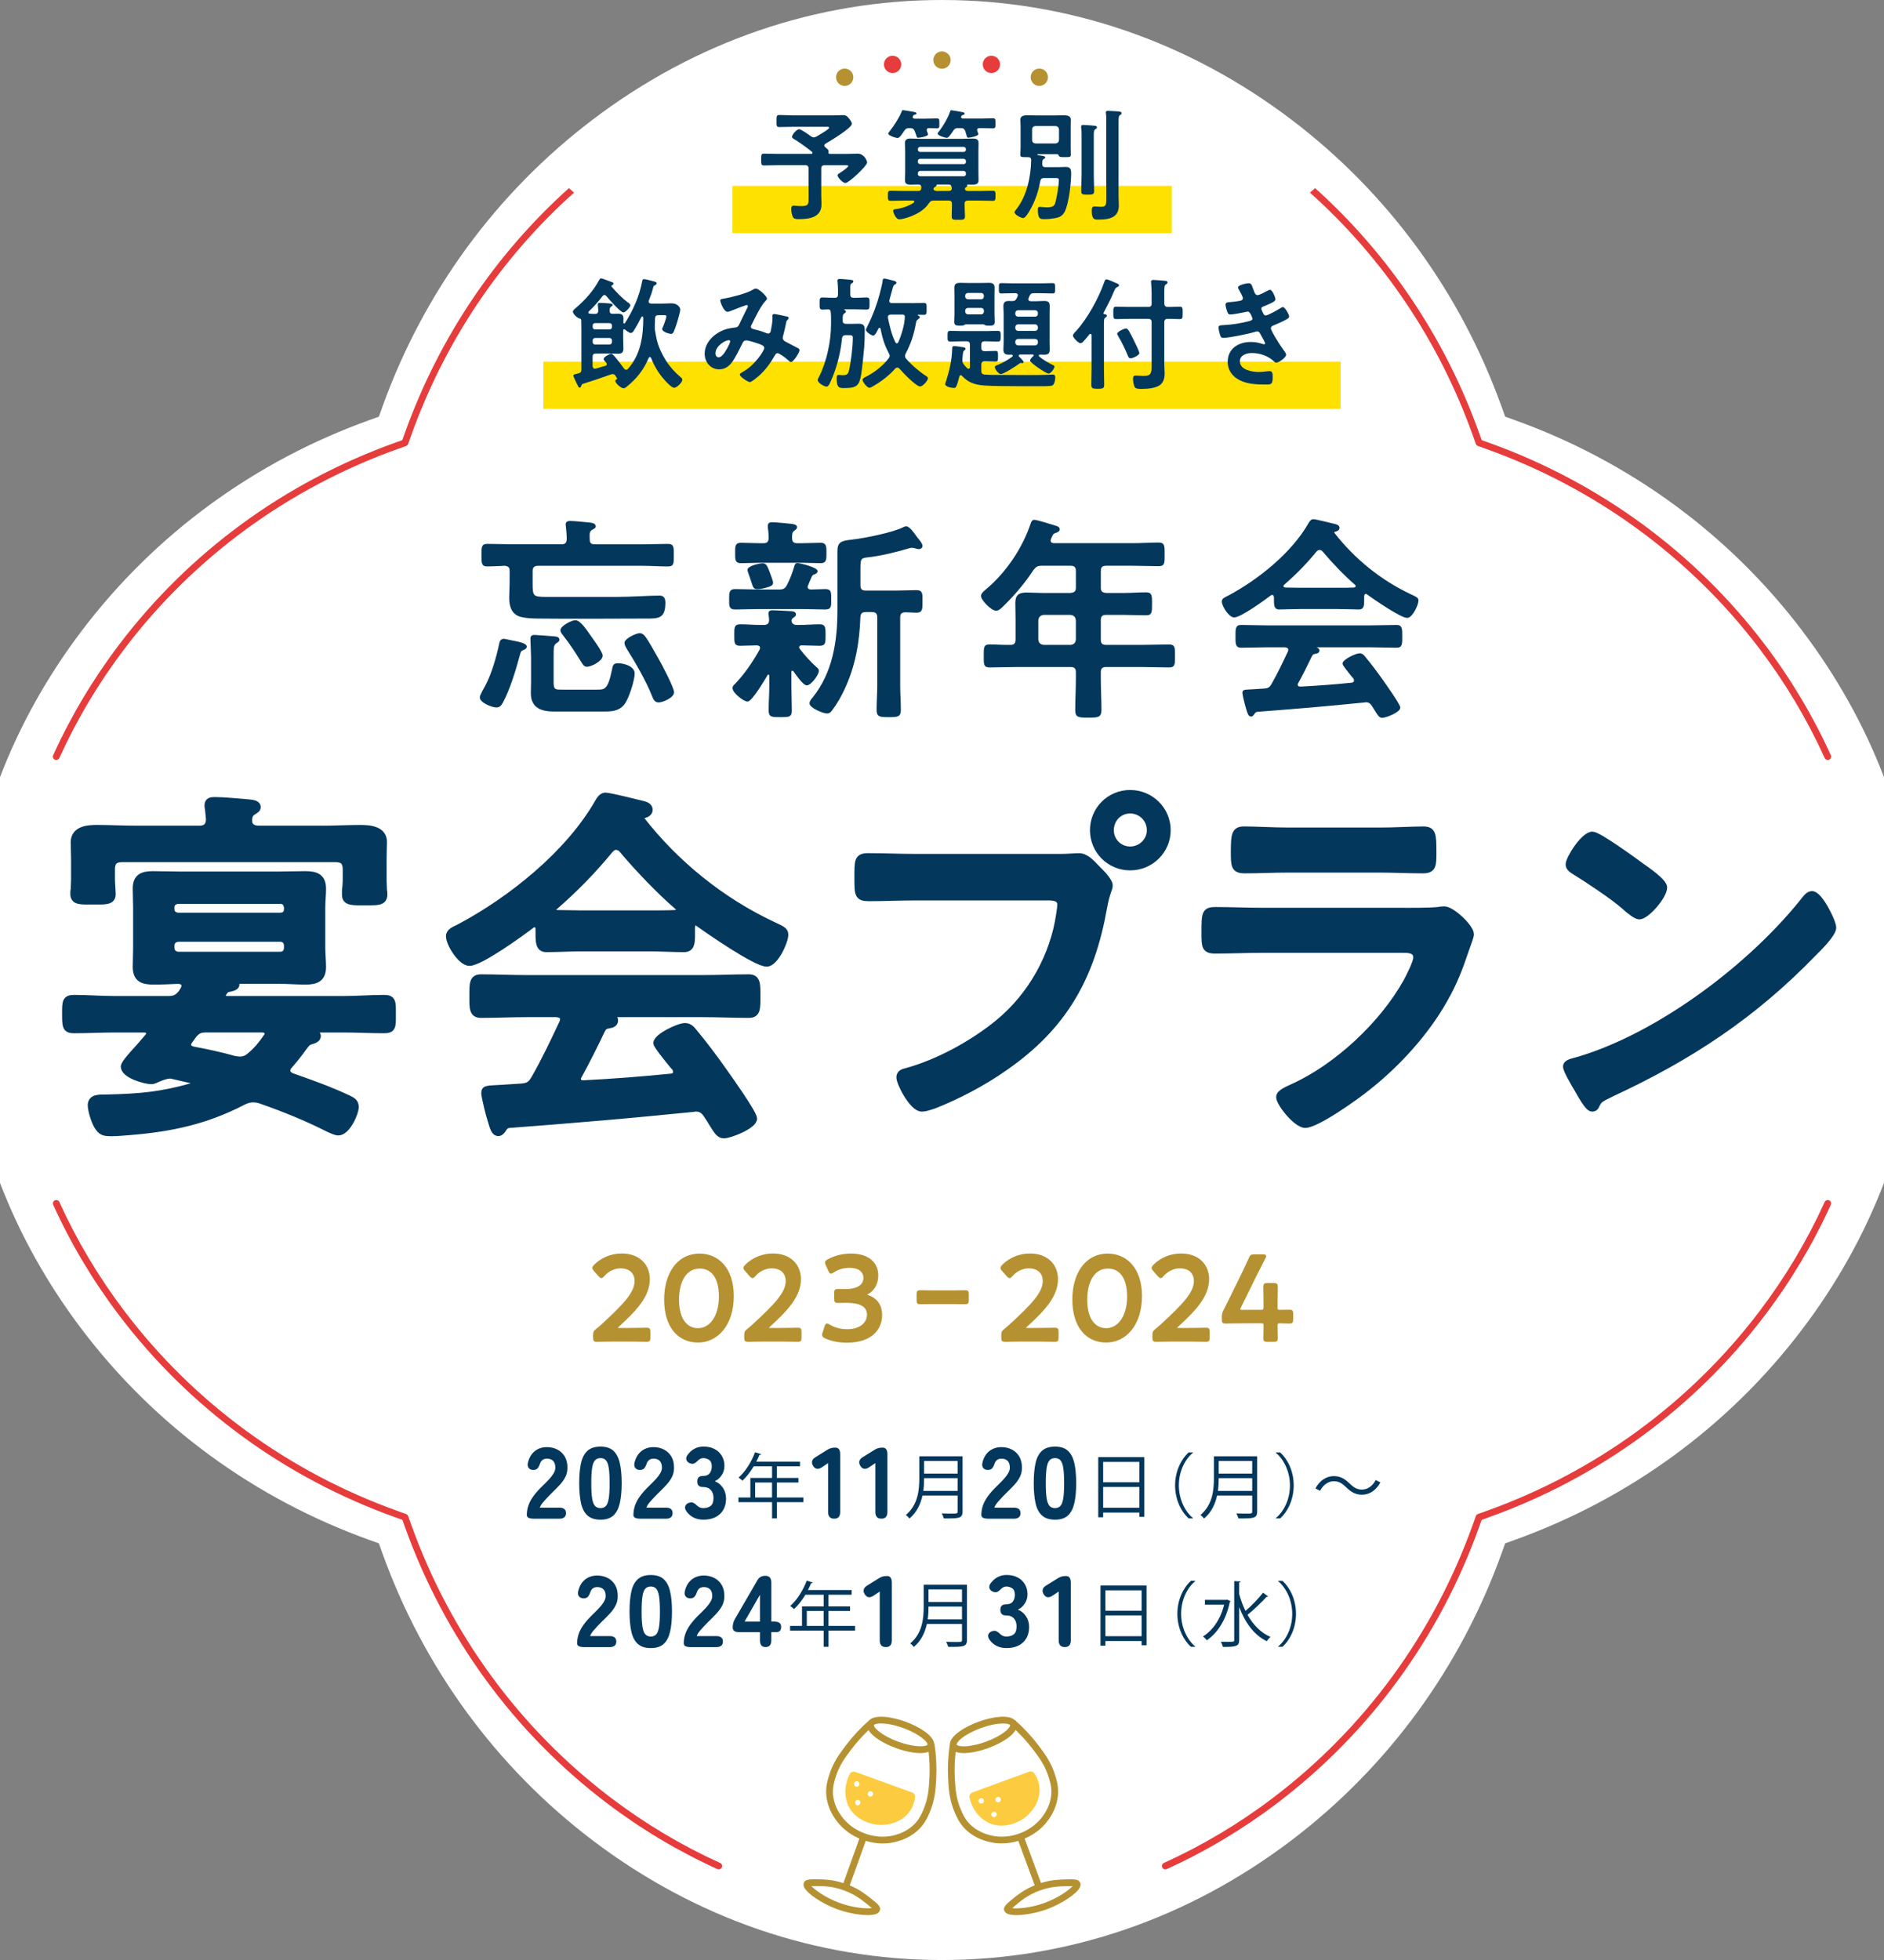 <?xml version="1.0" encoding="UTF-8"?><svg id="_レイヤー_2" xmlns="http://www.w3.org/2000/svg" width="750" height="780" viewBox="0 0 750 780"><rect x="0" y="0" width="750" height="780" fill="#808080" stroke="none"/><defs><style>.cls-1{fill:#fff;}.cls-2,.cls-3,.cls-4{fill:#03375c;}.cls-3,.cls-4{stroke:#03375c;}.cls-3,.cls-4,.cls-5{stroke-linecap:round;stroke-linejoin:round;}.cls-3,.cls-5{stroke-width:.54px;}.cls-6{fill:#fccb3f;}.cls-7,.cls-5{fill:#b59131;}.cls-4{stroke-width:2.69px;}.cls-5{stroke:#b59131;}.cls-8{fill:none;}.cls-9{fill:#ffe100;}.cls-10{fill:#e63c3c;}</style></defs><g id="mv"><rect class="cls-8" y="0" width="750" height="780"/><path class="cls-1" d="m717.34,250.86c-29.11-38.37-68.72-67.33-114.53-83.75l-3.62-1.3-1.3-3.62c-16.42-45.82-45.37-85.42-83.74-114.54C473.06,16.48,424.95,0,375.01,0s-98.06,16.48-139.14,47.66c-38.37,29.12-67.32,68.72-83.75,114.54l-1.3,3.62-3.62,1.3c-45.81,16.42-85.42,45.38-114.54,83.75C18.83,269.09,7.89,288.71,0,309.26v161.5c7.89,20.54,18.83,40.16,32.66,58.39,29.12,38.37,68.72,67.32,114.54,83.74l3.62,1.3,1.3,3.62c16.42,45.82,45.38,85.42,83.75,114.54,41.09,31.18,89.2,47.66,139.14,47.66s98.05-16.48,139.14-47.66c38.36-29.12,67.32-68.72,83.74-114.54l1.3-3.62,3.62-1.3c45.81-16.42,85.42-45.38,114.53-83.74,13.84-18.23,24.77-37.84,32.66-58.39v-161.5c-7.89-20.54-18.82-40.16-32.66-58.39Z"/><path class="cls-4" d="m123.27,409.53c-.15,0-.3,0-.3.15s0,.15.15.3c1.18.3,3.25.89,3.25,2.37,0,.89-.89,1.33-1.63,1.63-2.51.74-2.37.89-3.99,2.96-1.78,2.51-3.7,4.88-5.77,7.25-.44.59-.74,1.04-.74,1.92,0,1.18.89,1.78,1.78,2.22,7.54,2.66,15.09,5.33,22.34,8.73,1.48.74,3.11,1.33,3.11,3.4,0,2.66-3.4,10.06-6.8,10.06-1.04,0-2.81-.89-3.85-1.33-8.73-4.44-17.9-8.14-27.22-11.39-1.04-.3-1.78-.44-2.96-.44-1.33,0-2.66.44-3.85,1.04-14.79,7.69-28.7,10.65-45.12,11.98-2.37.15-4.73.44-7.1.44-3.11,0-4.29-.15-5.92-2.96-1.04-1.77-2.37-6.06-2.37-7.99,0-3.11,3.11-2.96,6.21-2.96,13.31-.3,21.75-1.04,34.62-4.73.44-.15.89-.44.89-1.04s-.44-1.04-1.04-1.18c-2.96-.74-5.92-1.33-8.88-2.07h-.3c-1.92,0-4.59,1.18-6.21,1.92-.44.15-.74.3-1.33.3-2.51,0-10.8-2.37-10.8-5.62,0-1.18,2.81-4.29,5.92-7.69,1.33-1.48,2.51-2.96,3.7-4.29.3-.44.44-.74.44-1.33,0-1.48-1.63-1.63-2.07-1.63h-11.98c-5.33,0-10.65.3-15.98.3-3.4,0-3.4-1.48-3.4-6.51,0-4.73,0-6.06,3.55-6.06,5.33,0,10.5.44,15.83.44h21.6c2.51,0,3.7-.59,5.33-2.66.3-.44.59-1.04.89-1.48.15-.44.3-.74.3-1.33,0-1.48-1.18-1.92-2.52-2.07-3.25.15-6.66.3-9.91.3-4.29,0-6.95-.89-6.95-5.77,0-2.37.15-4.73.15-7.54v-15.98c0-2.66-.15-5.03-.15-7.54,0-4.59,2.51-5.62,6.66-5.62,3.55,0,6.95.15,10.5.15h39.94c3.4,0,6.8-.15,10.21-.15,4.14,0,6.95.89,6.95,5.62,0,2.51-.3,5.03-.3,7.54v15.98c0,2.51.3,5.03.3,7.69,0,4.59-2.66,5.62-6.8,5.62-3.4,0-6.95-.3-10.36-.3h-17.31c-.44.15-.44.44-.3.74,1.18,1.92-1.48,2.22-2.66,2.51-1.18.15-1.63,1.04-2.22,1.92-.15.3-.3.59-.3.89,0,1.04.74,1.33,1.63,1.48h46.89c5.18,0,10.5-.44,15.83-.44,3.55,0,3.4,1.48,3.4,6.36s.15,6.21-3.4,6.21c-5.33,0-10.65-.3-15.83-.3h-13.76Zm4.88-79.59c5.18,0,10.21-.3,15.24-.3,3.85,0,9.32.44,9.32,5.47,0,1.48-.15,4.29-.15,7.1v8.28c0,1.04.15,2.66.15,3.85.15.44.15,1.18.15,1.63,0,3.25-2.81,2.96-7.54,2.96s-7.84.3-7.84-2.81v-1.78c.15-.89.3-2.96.3-3.85v-4.59c0-2.81-1.18-4.14-4.14-4.14H48.56c-2.96,0-4.14,1.33-4.14,4.14v4.14c0,1.33.3,4.73.3,5.77,0,3.11-2.96,2.81-7.69,2.81-5.03,0-7.69.3-7.69-2.96,0-.44,0-1.18.15-1.63,0-1.04.15-2.96.15-3.99v-7.84c0-2.96-.15-5.47-.15-6.95,0-5.18,5.33-5.62,9.17-5.62,5.03,0,10.21.3,15.39.3h25.3c2.66,0,3.85-1.18,4-3.85l-.44-4.44c-.15-.3-.15-.89-.15-1.18,0-1.77,1.33-1.92,2.66-1.92,3.55,0,9.62.59,13.17.89,1.18.15,3.85.15,3.85,1.78,0,.89-.89,1.18-1.92,1.92-1.04.74-1.33,1.48-1.48,2.81v.74c0,2.52,2.07,3.25,3.99,3.25h25.15Zm-60.06,31.81c0,1.77,1.18,2.66,2.81,2.81h40.68c1.78,0,2.81-1.04,2.81-2.81v-.59c-.15-1.63-1.04-2.81-2.81-2.81h-40.68c-1.63.15-2.81,1.04-2.81,2.81v.59Zm2.81,11.69c-1.63.15-2.81,1.18-2.81,2.96v.74c0,1.77,1.18,2.81,2.81,2.96h40.68c1.78,0,2.81-1.18,2.81-2.96v-.74c0-1.78-1.04-2.96-2.81-2.96h-40.68Zm4.59,40.53c-.44.59-.74,1.04-.74,1.77,0,1.33,1.04,1.78,2.07,2.07,4.88.89,11.69,2.37,16.27,3.7.89.15,1.63.3,2.37.3,1.78,0,2.96-.59,4.14-1.63,2.66-2.22,4.59-4.59,6.51-7.4.3-.44.59-.74.59-1.33,0-1.48-1.33-1.92-2.51-1.92h-21.75c-2.66,0-3.7.3-5.47,2.37l-1.48,2.07Z"/><path class="cls-4" d="m214.54,369.58c-.15-.89-.44-1.92-1.63-1.92-.59,0-.89.15-1.33.44-3.99,3.11-20.42,14.94-24.71,14.94-3.25,0-7.99-7.4-7.99-10.5,0-1.78,2.07-2.52,3.85-3.4,20.71-10.95,43.79-29.44,55.48-50,.59-1.04,1.48-2.37,2.81-2.37,1.63,0,12.87,2.81,15.24,3.4,1.04.3,2.22.89,2.22,2.07,0,1.48-1.63,1.92-2.81,2.22-.44.15-.74.44-.74.89,0,.3,0,.44.15.59,13.91,17.9,32.1,32.55,52.52,42.16,3.4,1.63,4.88,2.07,4.88,3.85,0,2.81-3.99,11.39-7.25,11.39-4.29,0-22.93-12.87-27.22-15.98-.3-.3-.59-.44-1.04-.44-1.18,0-1.48,1.04-1.63,1.92v3.11c0,3.7-.29,5.62-3.11,5.62-3.7,0-9.32-.3-13.76-.3h-27.07c-4.59,0-9.76.3-13.91.3-2.96,0-2.96-2.66-2.96-6.8v-1.18Zm15.83,58.43c-.3.44-.44.74-.44,1.33,0,1.48,1.04,1.92,2.37,1.92,11.54-.59,23.23-1.48,34.91-2.66,1.18-.15,2.07-.59,2.07-2.07,0-1.18-.59-1.77-1.33-2.52-2.07-2.51-6.51-7.99-6.51-8.88,0-2.51,8.73-6.66,11.24-6.66,1.48,0,2.51.89,3.4,2.07,3.85,4.59,8.43,10.65,11.83,15.53,1.92,2.66,12.13,17.01,12.13,19.08,0,2.81-9.47,6.51-11.83,6.51-1.78,0-2.52-1.18-4.73-4.73-.44-.74-1.04-1.78-1.78-2.81-1.18-1.92-2.37-3.11-4.73-3.11-.44,0-.74.15-1.04.15-12.13,1.18-24.11,2.37-36.24,3.4-12.43,1.04-22.63,1.92-36.84,2.96-1.33.15-1.92.59-2.81,2.07-.44.59-.89,1.18-1.63,1.18-1.63,0-2.07-2.07-3.11-5.47-.44-1.18-2.37-9.02-2.37-10.21,0-2.07,1.04-1.63,7.4-2.07l6.8-.44c3.11-.15,4.29-.89,5.77-3.55,4.14-7.25,7.54-14.5,11.09-22.04.15-.44.3-.74.3-1.33,0-1.63-1.33-2.07-2.81-2.22h-11.69c-6.07,0-12.28.3-18.34.3-3.4,0-3.25-2.66-3.25-7.25,0-4.88-.15-7.4,3.25-7.4,6.07,0,12.28.3,18.34.3h69.83c6.21,0,12.28-.3,18.49-.3,3.4,0,3.25,2.66,3.25,7.4s.15,7.25-3.25,7.25c-6.21,0-12.28-.3-18.49-.3h-36.84c-.44,0-.59,0-.59.3s.3.3.74.59c1.18.59,1.78.89,1.78,1.78,0,1.33-1.33,1.63-2.22,1.77-1.63.3-2.22.59-2.96,2.07-2.66,5.62-6.21,12.72-9.17,18.05Zm14.79-91.13c-1.04,0-1.63.59-2.37,1.33-6.95,8.43-13.76,15.39-22.04,22.63-.44.3-.59.74-.59,1.18,0,1.04.74,1.33,1.48,1.48,3.25,0,6.51.15,9.76.15h27.07c3.4,0,6.81,0,10.36-.15.74-.15,1.63-.44,1.63-1.48,0-.44-.29-.89-.59-1.18-7.1-6.07-16.27-15.68-22.19-22.78-.59-.74-1.48-1.18-2.51-1.18Z"/><path class="cls-4" d="m422.09,341.18c2.51,0,6.06-.3,7.4-.3,2.96,0,5.18,2.81,7.1,4.73,1.33,1.33,5.03,4.88,5.03,6.81,0,1.33-1.18,2.81-2.22,8.58-4.88,27.81-15.83,47.34-39.2,63.61-8.58,6.07-18.64,11.39-28.4,15.24-1.33.44-3.4,1.18-4.88,1.18-3.55,0-8.73-9.91-8.73-12.28,0-1.63,1.33-2.07,2.66-2.37,12.57-3.4,26.63-11.09,36.84-19.53,12.87-10.65,21.75-26.48,24.11-43.05.15-1.04.44-2.81.44-3.7,0-2.81-2.51-3.11-5.18-3.11h-52.66c-6.21,0-12.28.3-18.49.3-4.44,0-4.44-1.33-4.44-7.99s-.15-8.43,4.14-8.43c6.36,0,12.72.3,19.08.3h57.4Zm42.6-10.8c0,8.14-6.66,14.65-14.79,14.65s-14.65-6.51-14.65-14.65,6.51-14.65,14.65-14.65,14.79,6.51,14.79,14.65Zm-22.63,0c0,4.44,3.55,7.84,7.84,7.84s7.99-3.4,7.99-7.84-3.55-7.99-7.99-7.99-7.84,3.55-7.84,7.99Z"/><path class="cls-4" d="m558.93,362.63c3.4,0,10.21,0,13.31-.3.74-.15,1.92-.3,2.66-.3,3.11,0,10.5,7.1,10.5,9.76,0,1.04-1.18,3.85-1.92,6.06-2.37,7.1-4.73,13.31-8.58,19.97-7.4,13.17-18.79,25.59-30.62,34.91-4.14,3.4-20.12,14.79-24.7,14.79-3.4,0-10.21-8.43-10.21-10.95,0-1.77,3.7-3.11,5.18-3.85,17.75-7.99,35.95-25,45.42-42.01,1.04-1.92,3.99-7.69,3.99-9.62,0-3.55-3.99-3.25-6.36-3.25h-55.03c-6.21,0-12.43.3-18.79.3-4.14,0-4.14-1.48-4.14-7.25,0-7.54.15-8.58,4.29-8.58,6.21,0,12.57.3,18.94.3h56.07Zm-9.91-31.95c6.07,0,13.61-.44,17.46-.44s3.99,1.63,3.99,9.02c0,5.03,0,6.95-3.99,6.95-5.92,0-11.69-.3-17.46-.3h-36.24c-5.77,0-11.54.3-17.31.3-4.14,0-4.14-1.77-4.14-7.25,0-6.95.3-8.73,3.99-8.73,4.14,0,11.69.44,17.46.44h36.24Z"/><path class="cls-4" d="m729.64,369.14c0,2.52-5.92,8.28-7.84,10.21-23.96,24.71-49.11,41.27-80.33,55.77-4.88,2.37-5.03,2.51-6.21,5.03-.3.59-.74.89-1.48.89-1.63,0-4.73-5.92-5.77-7.69-.89-1.48-4.44-7.4-4.44-8.88,0-1.63,2.66-1.92,4.59-2.52,32.69-9.62,69.68-37.58,90.68-64.35.59-.74,1.48-1.63,2.52-1.63,2.96,0,8.28,10.95,8.28,13.17Zm-76.33-24.41c1.92,1.33,9.02,6.21,9.02,8.43,0,3.4-6.95,11.39-9.76,11.39-1.18,0-3.99-2.22-5.92-3.99-4.14-3.7-14.35-10.5-19.67-13.76-1.18-.74-2.37-1.48-2.37-2.81,0-2.22,5.92-11.69,9.32-11.69,2.37,0,16.57,10.36,19.38,12.43Z"/><path class="cls-3" d="m208.23,258.45c-1.12.43-1.21.95-1.55,2.24-1.55,5.77-3.96,13.77-6.8,18.94-.6,1.03-1.12,1.64-2.32,1.64-1.63,0-6.28-1.81-6.28-3.79,0-.77,1.72-3.7,2.15-4.48,2.5-4.73,4.39-11.28,5.51-16.53.17-.95.43-1.98,1.63-1.98.52,0,2.75.6,3.44.69,3.27.6,5.42,1.21,5.42,2.15,0,.6-.69.95-1.21,1.12Zm15.24-41.57c1.72,0,2.32-.69,2.41-2.32,0-1.64-.17-3.36-.34-4.99,0-.17-.09-.6-.09-.86,0-.95.77-1.12,1.55-1.12,1.46,0,5.77.43,7.4.6.77.09,2.5.17,2.5,1.29,0,.52-.52.69-1.29,1.12-1.21.69-1.21,1.55-1.12,4.05,0,1.64.69,2.24,2.32,2.24h18.85c3.44,0,6.8-.17,10.24-.17,2.15,0,2.07,1.03,2.07,4.22s.09,4.22-2.07,4.22c-3.44,0-6.8-.26-10.24-.26h-41.49c-1.64,0-2.41.77-2.41,2.41v4.82c0,5.42.34,5.68,6.02,5.68h27.8c5.59,0,13-.52,16.96-.52,1.72,0,2.07,1.12,2.07,2.58,0,6.11-2.58,6.02-7.4,6.02-14.2,0-28.41.17-42.61,0-2.32,0-4.82-.09-7.06-.6-3.7-.95-4.56-4.05-4.56-7.4,0-2.07.17-4.05.17-6.11v-4.48c0-1.64-.52-2.15-2.15-2.41-.69.09-6.28.26-6.97.26-2.15,0-2.07-1.03-2.07-4.22s-.09-4.22,2.07-4.22c3.44,0,6.8.17,10.24.17h19.2Zm14.2,57.84c3.1,0,4.56,0,6.2-8.09.34-1.89.52-2.41,2.24-2.41,2.15,0,6.28,1.12,6.28,3.79s-2.32,9.98-4.05,12.14c-2.15,2.75-5.25,2.75-8.43,2.75h-19.2c-4.91,0-9.12-1.21-9.12-7.06,0-1.55.09-3.1.09-4.65v-9.38c0-1.64-.26-6.97-.26-7.66,0-.86.43-1.21,1.29-1.21s6.11.43,7.23.52c.77.09,2.5,0,2.5,1.12,0,.52-.6.86-1.03,1.12-1.29.95-1.29,1.64-1.29,6.11v9.9c0,3.1,1.12,3.01,3.7,3.01h13.86Zm-4.05-9.64c-.95,0-1.46-.86-2.07-1.89-2.24-3.62-4.48-7.06-7.06-10.33-.43-.6-1.12-1.29-1.12-2.07,0-1.46,4.22-3.7,5.68-3.7,1.89,0,4.48,4.05,5.94,6.11.95,1.38,4.65,6.28,4.65,7.75,0,1.89-4.3,4.13-6.03,4.13Zm28.58,14.2c-1.38,0-1.89-1.12-2.32-2.24-2.41-6.11-6.54-13.26-10.07-18.85-.34-.6-.95-1.64-.95-2.32,0-1.55,4.48-3.62,5.77-3.62.95,0,1.55.6,2.07,1.29,1.38,1.81,4.13,6.8,5.34,8.95,1.21,2.07,6.03,11.28,6.03,13,0,1.98-4.39,3.79-5.85,3.79Z"/><path class="cls-3" d="m310.14,234.87c1.72,0,2.5-.34,3.36-1.89,1.29-2.58,2.07-4.56,2.93-7.4.17-.6.26-1.21,1.03-1.21,1.21,0,7.75,1.72,7.75,2.93,0,.6-.69.86-1.12,1.03-.6.17-1.03.6-1.21,1.12-.26.6-1.63,3.62-1.63,4.13,0,.95.69,1.21,1.55,1.29.6,0,5.25-.17,5.77-.17,2.15,0,2.07,1.12,2.07,3.79,0,2.84.09,3.79-2.15,3.79-3.01,0-6.03-.17-8.95-.17h-17.82c-3.01,0-6.03.17-9.04.17-2.24,0-2.15-1.12-2.15-3.79s0-3.79,2.15-3.79c3.01,0,6.03.17,9.04.17h8.44Zm-7.32,22.9c0-.86-.69-1.12-1.46-1.21-1.89,0-4.91.17-6.71.17-2.15,0-2.07-1.03-2.07-3.96s-.09-4.05,2.07-4.05c2.75,0,5.51.26,8.35.26h1.12c1.46,0,2.32-.69,2.32-2.24,0-.52-.09-1.29-.17-1.81-.09-.17-.09-.52-.09-.77,0-1.03.86-1.03,1.46-1.03,1.46,0,5.34.26,6.89.34.69,0,2.07.09,2.07,1.03,0,.52-.34.69-.95,1.12-.52.34-.78.77-.78,1.38,0,1.38,1.12,1.98,2.32,1.98h.77c2.84,0,5.6-.26,8.35-.26,2.15,0,2.07,1.21,2.07,4.05s.09,3.96-2.07,3.96c-2.41,0-4.82-.17-7.14-.17-.69,0-1.29.26-1.29,1.03,0,.34.09.52.26.77,2.07,2.67,4.3,5.16,6.8,7.4.43.34.77.6.77,1.21,0,1.46-3.01,5.51-4.56,5.51-1.29,0-4.3-4.39-5.08-5.51-.26-.17-.43-.34-.69-.34-.43,0-.6.43-.6.86v5.59c0,3.18.17,6.37.17,9.64,0,2.41-.86,2.41-4.3,2.41s-4.39,0-4.39-2.41c0-3.19.26-6.46.26-9.64v-4.22c-.09-.34-.17-.69-.6-.69-.26,0-.43.09-.52.26-1.03,1.72-6.2,10.5-7.83,10.5-1.38,0-5.68-3.36-5.68-5.08,0-.77.52-1.12,1.03-1.64,3.61-3.7,7.23-9.04,9.73-13.6.09-.34.17-.52.17-.86Zm14.63-41.32h1.81c2.5,0,4.91-.17,7.4-.17,2.07,0,2.07,1.12,2.07,3.79s0,3.79-2.07,3.79c-2.5,0-4.91-.17-7.4-.17h-16.87c-2.5,0-4.91.17-7.4.17-2.15,0-2.07-1.2-2.07-3.79s-.09-3.79,2.07-3.79c2.5,0,4.91.17,7.4.17h1.46c1.64,0,2.32-.6,2.41-2.32,0-1.29-.09-2.84-.34-4.13v-.77c0-.95.69-1.12,1.46-1.12,1.12,0,6.03.43,7.4.6,1.55.17,2.24.43,2.24,1.12,0,.52-.52.77-1.03,1.21-.95.69-.95,1.64-.95,3.18.09,1.64.77,2.24,2.41,2.24Zm-11.88,16.96c-1.03.34-2.75.77-3.87.77-1.46,0-1.55-.17-2.41-2.84-.26-.86-.6-1.81-1.12-3.27-.09-.34-.34-.95-.34-1.21,0-1.46,4.56-2.41,5.77-2.41,1.29,0,1.55.77,2.67,3.62.26.69,1.21,3.19,1.21,3.79,0,1.03-1.03,1.29-1.89,1.55Zm39.08,9.9c-1.64,0-2.32.69-2.41,2.32-.34,9.9-1.98,19.37-6.2,28.4-1.38,3.01-3.1,6.03-5.08,8.61-.43.6-.95,1.03-1.72,1.03-1.46,0-6.71-2.15-6.71-3.79,0-.77.77-1.64,1.21-2.15,8-10.07,9.9-22.38,9.9-34.86v-23.33c0-3.61,1.12-4.05,5.77-4.56,4.73-.52,16.35-2.84,20.4-4.99.34-.17.52-.26.95-.26,1.21,0,3.1,2.75,3.87,3.87.6.86,2.32,2.58,2.32,3.62,0,.77-.6,1.03-1.2,1.03-.43,0-.86-.17-1.29-.26-.43-.17-.95-.26-1.46-.26-.34,0-.69.09-1.03.17-4.82,1.46-11.45,3.1-16.44,3.62-3.1.34-3.27.77-3.27,5.08v6.28c0,1.72.69,2.41,2.41,2.41h12.22c2.75,0,5.59-.17,7.92-.17s2.15,1.21,2.15,4.22.09,4.22-2.15,4.22c-1.46,0-2.93-.17-4.48-.17-1.64.09-2.24.77-2.24,2.32v27.11c0,3.19.26,6.46.26,9.64,0,2.58-.95,2.67-4.56,2.67s-4.56-.09-4.56-2.67c0-3.19.26-6.46.26-9.64v-27.11c0-1.64-.69-2.41-2.41-2.41h-2.41Z"/><path class="cls-3" d="m437.95,233.84c0,1.64.69,2.24,2.41,2.41h6.89c3.01,0,5.94-.26,8.95-.26,2.15,0,2.15.95,2.15,4.39s-.09,4.22-2.15,4.22c-3.01,0-5.94-.17-8.95-.17h-6.89c-1.72,0-2.41.69-2.41,2.41v7.66c0,1.72.69,2.41,2.41,2.41h14.2c3.62,0,7.23-.17,10.85-.17,2.15,0,2.07,1.03,2.07,4.3s.09,4.3-2.07,4.3c-3.62,0-7.23-.17-10.85-.17h-14.2c-1.72,0-2.41.69-2.41,2.41v2.41c0,4.22.26,8.35.26,12.48,0,2.84-1.12,2.84-4.99,2.84s-4.91,0-4.91-2.75c0-4.22.26-8.35.26-12.57v-2.41c0-1.72-.69-2.41-2.41-2.41h-21.35c-3.62,0-7.23.17-10.85.17-2.15,0-2.07-.95-2.07-4.22,0-3.44-.09-4.39,2.07-4.39,2.75,0,5.59.26,8.44.17,1.55,0,2.15-.86,2.15-2.41v-8.18c0-2.15-.09-4.22-.09-6.37,0-3.01,1.29-3.87,4.22-3.87,2.07,0,4.13.17,6.2.17h11.28c1.72-.17,2.41-.77,2.41-2.41v-6.54c0-1.72-.69-2.41-2.41-2.41h-11.36c-1.89,0-2.41.34-3.62,1.81-3.36,5.17-7.4,9.9-11.79,14.2-.69.69-1.81,1.89-2.84,1.89-1.72,0-5.77-4.05-5.77-5.68,0-.86,1.55-2.07,2.15-2.58,7.92-6.71,14.38-16.35,17.65-26.17.26-.77.52-1.21,1.21-1.21.95,0,7.06,1.89,8.35,2.32.6.17,1.46.43,1.46,1.21,0,.6-.77.95-1.29,1.12-1.38.43-1.29.69-2.15,2.5-.09.34-.17.52-.17.86,0,.95.69,1.21,1.55,1.29h31.25c3.53,0,6.97-.26,10.5-.26,2.15,0,2.07,1.12,2.07,4.48s.09,4.39-2.07,4.39c-3.53,0-6.97-.17-10.5-.17h-10.42c-1.72,0-2.41.69-2.41,2.41v6.54Zm-22.47,10.59c-1.46.17-2.24.95-2.41,2.41v7.66c.17,1.55.95,2.24,2.41,2.41h10.67c1.55-.17,2.24-.86,2.41-2.41v-7.66c-.17-1.46-.86-2.24-2.41-2.41h-10.67Z"/><path class="cls-3" d="m507.41,237.62c-.09-.52-.26-1.12-.95-1.12-.34,0-.52.09-.77.26-2.32,1.81-11.88,8.69-14.38,8.69-1.89,0-4.65-4.3-4.65-6.11,0-1.03,1.21-1.46,2.24-1.98,12.05-6.37,25.48-17.13,32.28-29.09.34-.6.86-1.38,1.64-1.38.95,0,7.49,1.64,8.87,1.98.6.17,1.29.52,1.29,1.21,0,.86-.95,1.12-1.64,1.29-.26.09-.43.26-.43.52,0,.17,0,.26.09.34,8.09,10.42,18.68,18.94,30.56,24.53,1.98.95,2.84,1.21,2.84,2.24,0,1.64-2.32,6.63-4.22,6.63-2.5,0-13.34-7.49-15.84-9.3-.17-.17-.34-.26-.6-.26-.69,0-.86.6-.95,1.12v1.81c0,2.15-.17,3.27-1.81,3.27-2.15,0-5.42-.17-8-.17h-15.75c-2.67,0-5.68.17-8.09.17-1.72,0-1.72-1.55-1.72-3.96v-.69Zm9.21,34c-.17.26-.26.43-.26.77,0,.86.6,1.12,1.38,1.12,6.71-.34,13.51-.86,20.31-1.55.69-.09,1.21-.34,1.21-1.21,0-.69-.34-1.03-.77-1.46-1.21-1.46-3.79-4.65-3.79-5.16,0-1.46,5.08-3.87,6.54-3.87.86,0,1.46.52,1.98,1.21,2.24,2.67,4.91,6.2,6.89,9.04,1.12,1.55,7.06,9.9,7.06,11.1,0,1.64-5.51,3.79-6.89,3.79-1.03,0-1.46-.69-2.75-2.75-.26-.43-.6-1.03-1.03-1.64-.69-1.12-1.38-1.81-2.75-1.81-.26,0-.43.09-.6.09-7.06.69-14.03,1.38-21.09,1.98-7.23.6-13.17,1.12-21.43,1.72-.77.09-1.12.34-1.63,1.21-.26.34-.52.69-.95.69-.95,0-1.21-1.21-1.81-3.19-.26-.69-1.38-5.25-1.38-5.94,0-1.21.6-.95,4.3-1.21l3.96-.26c1.81-.09,2.5-.52,3.36-2.07,2.41-4.22,4.39-8.44,6.46-12.83.09-.26.17-.43.17-.77,0-.95-.78-1.21-1.64-1.29h-6.8c-3.53,0-7.14.17-10.67.17-1.98,0-1.89-1.55-1.89-4.22,0-2.84-.09-4.3,1.89-4.3,3.53,0,7.14.17,10.67.17h40.63c3.62,0,7.14-.17,10.76-.17,1.98,0,1.89,1.55,1.89,4.3s.09,4.22-1.89,4.22c-3.62,0-7.14-.17-10.76-.17h-21.43c-.26,0-.34,0-.34.17s.17.17.43.34c.69.34,1.03.52,1.03,1.03,0,.77-.77.95-1.29,1.03-.95.17-1.29.34-1.72,1.21-1.55,3.27-3.62,7.4-5.34,10.5Zm8.61-53.02c-.6,0-.95.34-1.38.77-4.04,4.91-8,8.95-12.83,13.17-.26.17-.34.43-.34.69,0,.6.43.77.86.86,1.89,0,3.79.09,5.68.09h15.75c1.98,0,3.96,0,6.03-.09.43-.09.95-.26.95-.86,0-.26-.17-.52-.34-.69-4.13-3.53-9.47-9.12-12.91-13.26-.34-.43-.86-.69-1.46-.69Z"/><path class="cls-10" d="m521.49,76.66c29.15,26.09,51.39,59.13,64.8,96.55l1.24,3.46c.14.38.43.68.81.81l3.46,1.24c43.44,15.57,81,43.03,108.61,79.41,10.29,13.56,19.03,28.2,25.97,43.52.22.5.71.79,1.23.79.19,0,.37-.04.55-.12.68-.31.98-1.1.67-1.78-7.03-15.5-15.87-30.32-26.28-44.04-27.92-36.8-65.91-64.57-109.84-80.32l-2.86-1.02-1.03-2.86c-13.52-37.74-35.93-71.08-65.3-97.44l-2.03,1.79Z"/><path class="cls-10" d="m728.16,477.68c-.68-.31-1.47,0-1.78.67-6.95,15.33-15.69,29.97-25.97,43.52-27.61,36.38-65.17,63.84-108.61,79.41l-3.46,1.24c-.38.14-.68.43-.81.81l-1.24,3.45c-15.57,43.44-43.03,81-79.41,108.61-13.55,10.29-28.2,19.03-43.53,25.98-.68.31-.98,1.1-.67,1.78.22.5.71.79,1.23.79.19,0,.37-.04.55-.12,15.51-7.03,30.33-15.88,44.04-26.29,36.8-27.92,64.57-65.91,80.31-109.84l1.03-2.86,2.86-1.02c43.93-15.75,81.92-43.52,109.84-80.32,10.41-13.71,19.25-28.53,26.28-44.04.31-.68,0-1.47-.67-1.78Z"/><path class="cls-10" d="m21.84,302.32c.18.08.37.12.55.12.51,0,1-.29,1.23-.79,6.95-15.32,15.69-29.96,25.98-43.52,27.61-36.38,65.17-63.84,108.61-79.41l3.45-1.24c.38-.14.68-.43.81-.81l1.24-3.46c13.41-37.42,35.65-70.46,64.8-96.55l-2.03-1.79c-29.37,26.35-51.77,59.69-65.3,97.43l-1.03,2.86-2.86,1.02c-43.94,15.75-81.92,43.52-109.84,80.32-10.41,13.72-19.25,28.53-26.28,44.04-.31.68,0,1.47.67,1.78Z"/><path class="cls-10" d="m286.65,741.37c-15.32-6.94-29.96-15.68-43.52-25.97-36.38-27.61-63.84-65.17-79.41-108.61l-1.24-3.45c-.14-.38-.43-.68-.81-.81l-3.45-1.24c-43.44-15.57-81-43.03-108.61-79.41-10.29-13.56-19.03-28.2-25.98-43.53-.31-.68-1.1-.98-1.78-.67-.68.31-.98,1.1-.67,1.78,7.03,15.51,15.87,30.32,26.29,44.04,27.93,36.8,65.91,64.57,109.85,80.31l2.86,1.02,1.03,2.86c15.75,43.94,43.52,81.92,80.32,109.84,13.72,10.41,28.54,19.25,44.04,26.28.18.08.37.12.55.12.51,0,1-.29,1.23-.79.31-.68,0-1.47-.67-1.78Z"/><path class="cls-2" d="m212.38,604.37c-1.77,0-2.66-.48-2.66-1.45,0-1.26.2-2.51.61-3.73.4-1.22,1.08-2.49,2.04-3.81.95-1.32,2.25-2.76,3.89-4.32.81-.78,1.57-1.56,2.3-2.34.73-.78,1.32-1.55,1.78-2.32s.7-1.49.73-2.16c.03-1.26-.25-2.21-.83-2.82-.58-.62-1.42-.93-2.52-.93-1.37,0-2.29.66-2.74,1.98-.27.81-.59,1.43-.97,1.86-.38.43-.96.65-1.73.65s-1.35-.25-1.78-.75c-.43-.5-.55-1.19-.36-2.08.46-1.99,1.36-3.53,2.7-4.62,1.34-1.09,2.97-1.63,4.88-1.63,1.56,0,2.96.33,4.22.99,1.25.66,2.23,1.61,2.95,2.86.71,1.25,1.04,2.79.99,4.62-.03,1.29-.32,2.46-.87,3.51-.55,1.05-1.29,2.08-2.22,3.09-.93,1.01-2,2.09-3.21,3.25-1.16,1.16-2.19,2.25-3.09,3.27-.9,1.02-1.43,1.86-1.59,2.5h7.75c1.78,0,2.66.73,2.66,2.18s-.89,2.22-2.66,2.22h-10.25Z"/><path class="cls-2" d="m239.05,604.77c-2.21,0-3.93-.55-5.16-1.65-1.24-1.1-2.1-2.73-2.58-4.88s-.73-4.81-.73-7.99.24-5.88.73-8.03c.48-2.15,1.34-3.78,2.58-4.88,1.24-1.1,2.96-1.65,5.16-1.65s3.91.55,5.12,1.65c1.21,1.1,2.06,2.73,2.56,4.88.5,2.15.75,4.83.75,8.03s-.25,5.84-.75,7.99c-.5,2.15-1.35,3.78-2.56,4.88-1.21,1.1-2.92,1.65-5.12,1.65Zm0-4.6c.91,0,1.63-.29,2.16-.87.52-.58.9-1.59,1.13-3.03.23-1.44.34-3.45.34-6.03s-.11-4.6-.34-6.05c-.23-1.45-.61-2.47-1.13-3.05-.52-.58-1.24-.87-2.16-.87s-1.64.29-2.18.87c-.54.58-.92,1.59-1.15,3.05-.23,1.45-.34,3.47-.34,6.05s.11,4.59.34,6.03c.23,1.44.61,2.45,1.15,3.03.54.58,1.26.87,2.18.87Z"/><path class="cls-2" d="m254.82,604.37c-1.77,0-2.66-.48-2.66-1.45,0-1.26.2-2.51.61-3.73.4-1.22,1.08-2.49,2.04-3.81.95-1.32,2.25-2.76,3.89-4.32.81-.78,1.57-1.56,2.3-2.34.73-.78,1.32-1.55,1.78-2.32s.7-1.49.73-2.16c.03-1.26-.25-2.21-.83-2.82-.58-.62-1.42-.93-2.52-.93-1.37,0-2.29.66-2.74,1.98-.27.81-.59,1.43-.97,1.86-.38.43-.96.65-1.73.65s-1.35-.25-1.78-.75c-.43-.5-.55-1.19-.36-2.08.46-1.99,1.36-3.53,2.7-4.62,1.34-1.09,2.97-1.63,4.88-1.63,1.56,0,2.96.33,4.22.99,1.25.66,2.23,1.61,2.95,2.86.71,1.25,1.04,2.79.99,4.62-.03,1.29-.32,2.46-.87,3.51-.55,1.05-1.29,2.08-2.22,3.09-.93,1.01-2,2.09-3.21,3.25-1.16,1.16-2.19,2.25-3.09,3.27-.9,1.02-1.43,1.86-1.59,2.5h7.75c1.78,0,2.66.73,2.66,2.18s-.89,2.22-2.66,2.22h-10.25Z"/><path class="cls-2" d="m280.08,604.77c-2.99,0-5.27-1.13-6.86-3.39-.51-.78-.65-1.47-.4-2.06.24-.59.71-1.01,1.41-1.25.75-.24,1.37-.23,1.86.02.48.26,1.01.67,1.57,1.23.3.24.63.44.99.61.36.16.8.24,1.31.24,1.24,0,2.23-.3,2.97-.89.74-.59,1.11-1.64,1.11-3.15,0-1.32-.36-2.37-1.07-3.17-.71-.79-1.77-1.19-3.17-1.19-1.48,0-2.22-.74-2.22-2.22s.74-2.18,2.22-2.18c1.26,0,2.17-.36,2.72-1.09.55-.73.83-1.63.83-2.7,0-1.26-.35-2.13-1.05-2.6-.7-.47-1.48-.71-2.34-.71-.4,0-.77.08-1.09.24s-.62.36-.89.61c-.57.59-1.1,1.01-1.59,1.25-.5.24-1.11.22-1.84-.08-.67-.3-1.11-.75-1.31-1.35-.2-.61-.03-1.27.5-2,1.64-2.18,3.75-3.27,6.33-3.27,1.67,0,3.12.32,4.36.97,1.24.65,2.21,1.55,2.9,2.7.7,1.16,1.05,2.5,1.05,4.03,0,1.37-.36,2.6-1.09,3.69s-1.64,1.89-2.74,2.4c1.32.51,2.39,1.39,3.23,2.62.83,1.24,1.25,2.65,1.25,4.24,0,2.61-.8,4.67-2.4,6.17-1.6,1.51-3.79,2.26-6.56,2.26Z"/><path class="cls-2" d="m319.83,595.94v1.86h-10.56v6.47h-1.92v-6.47h-13.39v-1.86h4.75v-7.77h8.64v-4.63h-7.29c-1.36,2.23-2.91,4.24-4.52,5.71-.34-.34-1.07-.96-1.53-1.24,2.63-2.26,5.11-6.16,6.58-10.08l2.4.76c-.11.25-.37.31-.65.25-.37.93-.79,1.84-1.27,2.74h17.4v1.86h-9.21v4.63h8.59v1.81h-8.59v5.96h10.56Zm-19.21,0h6.72v-5.96h-6.72v5.96Z"/><path class="cls-2" d="m332.08,604.37c-1.61,0-2.42-.89-2.42-2.66v-19.45l-2.46,1.65c-1.51,1-2.68.81-3.51-.56-.43-.67-.56-1.31-.38-1.92.17-.61.62-1.12,1.35-1.55l4.6-2.86c.54-.35,1.06-.59,1.57-.73.51-.13,1.09-.2,1.74-.2,1.26,0,1.9.89,1.9,2.66v22.96c0,1.77-.79,2.66-2.38,2.66Z"/><path class="cls-2" d="m350.88,604.37c-1.61,0-2.42-.89-2.42-2.66v-19.45l-2.46,1.65c-1.51,1-2.68.81-3.51-.56-.43-.67-.56-1.31-.38-1.92.17-.61.62-1.12,1.35-1.55l4.6-2.86c.54-.35,1.06-.59,1.57-.73.51-.13,1.09-.2,1.74-.2,1.26,0,1.9.89,1.9,2.66v22.96c0,1.77-.79,2.66-2.38,2.66Z"/><path class="cls-2" d="m383.19,579.55v21.92c0,1.47-.4,2.12-1.44,2.46s-2.94.37-6.02.34c-.14-.54-.51-1.44-.82-2,1.36.06,2.65.08,3.67.08,2.46,0,2.63,0,2.63-.88v-6.3h-13.98c-.73,3.3-2.2,6.64-5.2,9.15-.28-.42-.99-1.13-1.41-1.41,4.86-4.12,5.34-9.97,5.34-14.66v-8.7h17.23Zm-15.31,8.7c0,1.44-.06,3.22-.31,5.08h13.64v-5.08h-13.33Zm13.33-6.84h-13.33v5.03h13.33v-5.03Z"/><path class="cls-2" d="m393.32,604.37c-1.77,0-2.66-.48-2.66-1.45,0-1.26.2-2.51.61-3.73.4-1.22,1.08-2.49,2.04-3.81.95-1.32,2.25-2.76,3.89-4.32.81-.78,1.57-1.56,2.3-2.34.73-.78,1.32-1.55,1.78-2.32s.7-1.49.73-2.16c.03-1.26-.25-2.21-.83-2.82-.58-.62-1.42-.93-2.52-.93-1.37,0-2.29.66-2.74,1.98-.27.81-.59,1.43-.97,1.86-.38.43-.96.65-1.73.65s-1.35-.25-1.78-.75c-.43-.5-.55-1.19-.36-2.08.46-1.99,1.36-3.53,2.7-4.62,1.34-1.09,2.97-1.63,4.88-1.63,1.56,0,2.96.33,4.22.99,1.25.66,2.23,1.61,2.95,2.86.71,1.25,1.04,2.79.99,4.62-.03,1.29-.32,2.46-.87,3.51-.55,1.05-1.29,2.08-2.22,3.09-.93,1.01-2,2.09-3.21,3.25-1.16,1.16-2.19,2.25-3.09,3.27-.9,1.02-1.43,1.86-1.59,2.5h7.75c1.78,0,2.66.73,2.66,2.18s-.89,2.22-2.66,2.22h-10.25Z"/><path class="cls-2" d="m419.99,604.77c-2.21,0-3.93-.55-5.16-1.65-1.24-1.1-2.1-2.73-2.58-4.88s-.73-4.81-.73-7.99.24-5.88.73-8.03c.48-2.15,1.34-3.78,2.58-4.88,1.24-1.1,2.96-1.65,5.16-1.65s3.91.55,5.12,1.65c1.21,1.1,2.06,2.73,2.56,4.88.5,2.15.75,4.83.75,8.03s-.25,5.84-.75,7.99c-.5,2.15-1.35,3.78-2.56,4.88-1.21,1.1-2.92,1.65-5.12,1.65Zm0-4.6c.91,0,1.63-.29,2.16-.87.52-.58.9-1.59,1.13-3.03.23-1.44.34-3.45.34-6.03s-.11-4.6-.34-6.05c-.23-1.45-.61-2.47-1.13-3.05-.52-.58-1.24-.87-2.16-.87s-1.64.29-2.18.87c-.54.58-.92,1.59-1.15,3.05-.23,1.45-.34,3.47-.34,6.05s.11,4.59.34,6.03c.23,1.44.61,2.45,1.15,3.03.54.58,1.26.87,2.18.87Z"/><path class="cls-2" d="m437.21,579.86h18.33v23.78h-1.98v-1.69h-14.41v1.86h-1.95v-23.95Zm16.35,1.92h-14.41v8.11h14.41v-8.11Zm-14.41,18.25h14.41v-8.28h-14.41v8.28Z"/><path class="cls-2" d="m474.88,578.14c-3.08,2.57-5.59,7.29-5.59,12.99s2.6,10.51,5.59,12.99v.14h-1.7c-2.85-2.57-5.39-7.31-5.39-13.13s2.54-10.56,5.39-13.13h1.7v.14Z"/><path class="cls-2" d="m500.47,579.55v21.92c0,1.47-.4,2.12-1.44,2.46s-2.94.37-6.02.34c-.14-.54-.51-1.44-.82-2,1.36.06,2.65.08,3.67.08,2.46,0,2.63,0,2.63-.88v-6.3h-13.98c-.73,3.3-2.2,6.64-5.2,9.15-.28-.42-.99-1.13-1.41-1.41,4.86-4.12,5.34-9.97,5.34-14.66v-8.7h17.23Zm-15.31,8.7c0,1.44-.06,3.22-.31,5.08h13.64v-5.08h-13.33Zm13.33-6.84h-13.33v5.03h13.33v-5.03Z"/><path class="cls-2" d="m507.92,604.13c3.08-2.57,5.59-7.29,5.59-12.99s-2.6-10.51-5.59-12.99v-.14h1.7c2.88,2.57,5.39,7.32,5.39,13.13s-2.51,10.56-5.39,13.13h-1.7v-.14Z"/><path class="cls-2" d="m549.53,589.95c-1.78,3.19-4.38,4.89-7.34,4.89-2.54,0-4.32-1.05-6.3-2.97-1.55-1.5-2.82-2.4-4.92-2.4-2.29,0-4.29,1.55-5.48,3.81l-1.84-.96c1.78-3.19,4.38-4.89,7.34-4.89,2.54,0,4.32,1.04,6.3,2.97,1.55,1.5,2.85,2.4,4.91,2.4,2.29,0,4.29-1.55,5.48-3.81l1.84.96Z"/><path class="cls-2" d="m232.41,655.47c-1.77,0-2.66-.48-2.66-1.45,0-1.26.2-2.51.61-3.73.4-1.22,1.08-2.49,2.04-3.81.95-1.32,2.25-2.76,3.89-4.32.81-.78,1.57-1.56,2.3-2.34.73-.78,1.32-1.55,1.78-2.32s.7-1.49.73-2.16c.03-1.26-.25-2.21-.83-2.82-.58-.62-1.42-.93-2.52-.93-1.37,0-2.29.66-2.74,1.98-.27.81-.59,1.43-.97,1.86-.38.43-.96.65-1.73.65s-1.35-.25-1.78-.75c-.43-.5-.55-1.19-.36-2.08.46-1.99,1.36-3.53,2.7-4.62,1.34-1.09,2.97-1.63,4.88-1.63,1.56,0,2.96.33,4.22.99,1.25.66,2.23,1.61,2.95,2.86.71,1.25,1.04,2.79.99,4.62-.03,1.29-.32,2.46-.87,3.51-.55,1.05-1.29,2.08-2.22,3.09-.93,1.01-2,2.09-3.21,3.25-1.16,1.16-2.19,2.25-3.09,3.27-.9,1.02-1.43,1.86-1.59,2.5h7.75c1.78,0,2.66.73,2.66,2.18s-.89,2.22-2.66,2.22h-10.25Z"/><path class="cls-2" d="m259.08,655.87c-2.21,0-3.93-.55-5.16-1.65-1.24-1.1-2.1-2.73-2.58-4.88s-.73-4.81-.73-7.99.24-5.88.73-8.03c.48-2.15,1.34-3.78,2.58-4.88,1.24-1.1,2.96-1.65,5.16-1.65s3.91.55,5.12,1.65c1.21,1.1,2.06,2.73,2.56,4.88.5,2.15.75,4.83.75,8.03s-.25,5.84-.75,7.99c-.5,2.15-1.35,3.78-2.56,4.88-1.21,1.1-2.92,1.65-5.12,1.65Zm0-4.6c.91,0,1.63-.29,2.16-.87.52-.58.9-1.59,1.13-3.03.23-1.44.34-3.45.34-6.03s-.11-4.6-.34-6.05c-.23-1.45-.61-2.47-1.13-3.05-.52-.58-1.24-.87-2.16-.87s-1.64.29-2.18.87c-.54.58-.92,1.59-1.15,3.05-.23,1.45-.34,3.47-.34,6.05s.11,4.59.34,6.03c.23,1.44.61,2.45,1.15,3.03.54.58,1.26.87,2.18.87Z"/><path class="cls-2" d="m274.85,655.47c-1.77,0-2.66-.48-2.66-1.45,0-1.26.2-2.51.61-3.73.4-1.22,1.08-2.49,2.04-3.81.95-1.32,2.25-2.76,3.89-4.32.81-.78,1.57-1.56,2.3-2.34.73-.78,1.32-1.55,1.78-2.32s.7-1.49.73-2.16c.03-1.26-.25-2.21-.83-2.82-.58-.62-1.42-.93-2.52-.93-1.37,0-2.29.66-2.74,1.98-.27.81-.59,1.43-.97,1.86-.38.43-.96.65-1.73.65s-1.35-.25-1.78-.75c-.43-.5-.55-1.19-.36-2.08.46-1.99,1.36-3.53,2.7-4.62,1.34-1.09,2.97-1.63,4.88-1.63,1.56,0,2.96.33,4.22.99,1.25.66,2.23,1.61,2.95,2.86.71,1.25,1.04,2.79.99,4.62-.03,1.29-.32,2.46-.87,3.51-.55,1.05-1.29,2.08-2.22,3.09-.93,1.01-2,2.09-3.21,3.25-1.16,1.16-2.19,2.25-3.09,3.27-.9,1.02-1.43,1.86-1.59,2.5h7.75c1.78,0,2.66.73,2.66,2.18s-.89,2.22-2.66,2.22h-10.25Z"/><path class="cls-2" d="m304.79,655.47c-1.51,0-2.26-.89-2.26-2.66v-3.27h-8.19c-1.78,0-2.66-.62-2.66-1.86s.29-2.39.89-3.39l8.92-15.37c.67-1.21,1.72-1.82,3.15-1.82,1.61,0,2.42.89,2.42,2.66v15.57h1.25c1.77,0,2.66.7,2.66,2.1s-.65,2.1-1.94,2.1h-1.98v3.27c0,1.77-.75,2.66-2.26,2.66Zm-8.39-10.13h6.13v-10.69l-6.13,10.69Z"/><path class="cls-2" d="m340.39,647.04v1.86h-10.56v6.47h-1.92v-6.47h-13.39v-1.86h4.75v-7.77h8.64v-4.63h-7.29c-1.36,2.23-2.91,4.24-4.52,5.71-.34-.34-1.07-.96-1.53-1.24,2.63-2.26,5.11-6.16,6.58-10.08l2.4.76c-.11.25-.37.31-.65.25-.37.93-.79,1.84-1.27,2.74h17.4v1.86h-9.21v4.63h8.59v1.81h-8.59v5.96h10.56Zm-19.21,0h6.72v-5.96h-6.72v5.96Z"/><path class="cls-2" d="m352.64,655.47c-1.61,0-2.42-.89-2.42-2.66v-19.45l-2.46,1.65c-1.51,1-2.68.81-3.51-.56-.43-.67-.56-1.31-.38-1.92.17-.61.62-1.12,1.35-1.55l4.6-2.86c.54-.35,1.06-.59,1.57-.73.51-.13,1.09-.2,1.74-.2,1.26,0,1.9.89,1.9,2.66v22.96c0,1.77-.79,2.66-2.38,2.66Z"/><path class="cls-2" d="m384.94,630.66v21.92c0,1.47-.4,2.12-1.44,2.46s-2.94.37-6.02.34c-.14-.54-.51-1.44-.82-2,1.36.06,2.65.08,3.67.08,2.46,0,2.63,0,2.63-.88v-6.3h-13.98c-.73,3.3-2.2,6.64-5.2,9.15-.28-.42-.99-1.13-1.41-1.41,4.86-4.12,5.34-9.97,5.34-14.66v-8.7h17.23Zm-15.31,8.7c0,1.44-.06,3.22-.31,5.08h13.64v-5.08h-13.33Zm13.33-6.84h-13.33v5.03h13.33v-5.03Z"/><path class="cls-2" d="m400.73,655.87c-2.99,0-5.27-1.13-6.86-3.39-.51-.78-.65-1.47-.4-2.06.24-.59.71-1.01,1.41-1.25.75-.24,1.37-.23,1.86.02.48.26,1.01.67,1.57,1.23.3.24.63.44.99.61.36.16.8.24,1.31.24,1.24,0,2.23-.3,2.97-.89.74-.59,1.11-1.64,1.11-3.15,0-1.32-.36-2.37-1.07-3.17-.71-.79-1.77-1.19-3.17-1.19-1.48,0-2.22-.74-2.22-2.22s.74-2.18,2.22-2.18c1.26,0,2.17-.36,2.72-1.09.55-.73.83-1.63.83-2.7,0-1.26-.35-2.13-1.05-2.6-.7-.47-1.48-.71-2.34-.71-.4,0-.77.08-1.09.24s-.62.36-.89.61c-.57.59-1.1,1.01-1.59,1.25-.5.24-1.11.22-1.84-.08-.67-.3-1.11-.75-1.31-1.35-.2-.61-.03-1.27.5-2,1.64-2.18,3.75-3.27,6.33-3.27,1.67,0,3.12.32,4.36.97,1.24.65,2.21,1.55,2.9,2.7.7,1.16,1.05,2.5,1.05,4.03,0,1.37-.36,2.6-1.09,3.69s-1.64,1.89-2.74,2.4c1.32.51,2.39,1.39,3.23,2.62.83,1.24,1.25,2.65,1.25,4.24,0,2.61-.8,4.67-2.4,6.17-1.6,1.51-3.79,2.26-6.56,2.26Z"/><path class="cls-2" d="m423.88,655.47c-1.61,0-2.42-.89-2.42-2.66v-19.45l-2.46,1.65c-1.51,1-2.68.81-3.51-.56-.43-.67-.56-1.31-.38-1.92.17-.61.62-1.12,1.35-1.55l4.6-2.86c.54-.35,1.06-.59,1.57-.73.51-.13,1.09-.2,1.74-.2,1.26,0,1.9.89,1.9,2.66v22.96c0,1.77-.79,2.66-2.38,2.66Z"/><path class="cls-2" d="m438.11,630.97h18.33v23.78h-1.98v-1.69h-14.41v1.86h-1.95v-23.95Zm16.35,1.92h-14.41v8.11h14.41v-8.11Zm-14.41,18.25h14.41v-8.28h-14.41v8.28Z"/><path class="cls-2" d="m475.79,629.24c-3.08,2.57-5.59,7.29-5.59,12.99s2.6,10.51,5.59,12.99v.14h-1.7c-2.85-2.57-5.39-7.31-5.39-13.13s2.54-10.56,5.39-13.13h1.7v.14Z"/><path class="cls-2" d="m488.52,636.59l1.36.62c-.06.11-.17.25-.31.34-1.47,7.12-4.94,12.37-9.15,15.22-.34-.48-1.07-1.21-1.53-1.52,3.81-2.37,6.98-6.75,8.42-12.65h-7.65v-1.92h8.53l.34-.08Zm4.8-2.2c.62,2.34,1.47,4.6,2.49,6.69,2.37-2.01,5.25-4.97,7-7.26l2,1.5c-.14.17-.4.2-.62.17-1.95,2.15-5.11,5.17-7.57,7.15,2.26,3.95,5.28,7.15,9.15,8.78-.48.4-1.13,1.16-1.47,1.72-5.14-2.46-8.67-7.48-10.99-13.61v13.08c0,2.57-1.19,2.8-6.5,2.8-.11-.56-.48-1.52-.79-2.06,1.07.03,2.06.03,2.85.03,2.37,0,2.46,0,2.46-.76v-23.41l2.54.14c-.03.23-.17.37-.57.4v4.66Z"/><path class="cls-2" d="m508.83,655.23c3.08-2.57,5.59-7.29,5.59-12.99s-2.6-10.51-5.59-12.99v-.14h1.7c2.88,2.57,5.39,7.32,5.39,13.13s-2.51,10.56-5.39,13.13h-1.7v-.14Z"/><path class="cls-7" d="m371.96,693.92h-.06c-.31-3.25-5.82-6.71-11.43-8.75-5.67-2.06-12.18-2.95-14.45-.56-3.42,3.01-6.53,6.34-9.24,9.92-2.46,3.25-5.26,6.93-6.86,12.41-.5,1.7-1.12,3.82-1.02,6.63.18,5.38,2.81,9.17,3.67,10.42,2.92,4.23,6.81,6.51,9.54,7.68l-6.36,17.72c-4.53-1.46-8.18-1.49-11.16-1.5-2.8-.01-4.08.18-4.57,1.34-.15.37-.27.97.08,1.76,1.11,2.54,7.28,6.66,13.2,8.82,4.03,1.47,8.74,2.31,12.12,2.31,1.57,0,2.86-.18,3.65-.57.78-.38,1.08-.92,1.2-1.31h0c.46-1.48-.78-2.48-3.25-4.46-2.13-1.71-4.75-3.79-8.74-5.47l6.37-17.73c1.73.53,4.06,1.04,6.76,1.04,1.74,0,3.62-.21,5.59-.75,1.46-.4,5.91-1.62,9.51-5.62,1.88-2.09,2.77-4.12,3.48-5.74,2.29-5.22,2.52-9.84,2.72-13.92.22-4.52-.02-9.12-.72-13.66Zm-24.06-7.39c.13-.36,1.11-.67,2.79-.67,2.03,0,5.07.45,8.86,1.83,6.92,2.52,9.96,5.81,9.67,6.59-.29.79-4.72,1.36-11.65-1.17-6.92-2.52-9.96-5.81-9.67-6.59Zm-.81,72.81c-2.07.3-7.4-.06-12.89-2.07-5.43-1.98-9.72-5.08-11.16-6.66.37-.02.85-.04,1.53-.04,3.18,0,6.78.02,11.43,1.73,4.35,1.6,6.98,3.71,9.31,5.57.6.48,1.29,1.03,1.78,1.47Zm22.9-51.88c-.2,4.03-.41,8.2-2.5,12.97-.67,1.52-1.42,3.25-3.02,5.02-3.07,3.42-6.95,4.48-8.22,4.83-4.98,1.37-9.4.29-11.76-.57h0s-.34-.13-.34-.13h0c-2.37-.86-6.44-2.87-9.38-7.12-.75-1.09-3.04-4.39-3.19-8.98-.08-2.38.45-4.19.92-5.79,1.46-5,3.98-8.33,6.42-11.54,2.06-2.71,4.35-5.27,6.85-7.65,1.57,2.75,6.19,5.45,10.89,7.16,3.28,1.2,6.86,2,9.72,2,1.26,0,2.38-.16,3.29-.51.38,3.44.5,6.9.33,10.31Z"/><path class="cls-6" d="m364.27,715.22c.09-.82-.39-1.6-1.16-1.88l-22.62-8.19c-.84-.3-1.77.06-2.18.84-.93,1.76-2.36,5.35-1.54,9.61.12.61.43,2.22,1.43,3.94,2.03,3.51,6.1,5.95,10.5,6.55,1.36.19,2.76.2,4.13.01,5.22-.71,8-3.31,9.41-5.37,1.1-1.6,1.8-3.51,2.03-5.51Z"/><path class="cls-1" d="m342.12,710.09c-.07.59-.61,1.02-1.2.95-.59-.07-1.02-.61-.95-1.2.07-.59.61-1.02,1.2-.95.59.07,1.02.61.95,1.2Z"/><path class="cls-1" d="m342.53,717.49c-.07.59-.61,1.02-1.2.95-.59-.07-1.02-.61-.95-1.2.07-.59.61-1.02,1.2-.95.59.07,1.02.61.95,1.2Z"/><path class="cls-1" d="m347.57,714.03c-.07.59-.61,1.02-1.2.95s-1.02-.61-.95-1.2c.07-.59.61-1.02,1.2-.95.59.07,1.02.61.95,1.2Z"/><path class="cls-7" d="m429.99,749.25h0c-.6-1.43-2.2-1.4-5.36-1.33-2.73.06-6.07.15-10.21,1.43l-6.52-17.67c2.74-1.15,6.69-3.44,9.64-7.72.86-1.25,3.48-5.04,3.67-10.42.1-2.81-.52-4.93-1.02-6.63-1.6-5.48-4.4-9.16-6.86-12.41-2.74-3.61-5.88-6.97-9.34-10l-.04.04c-2.33-2.3-8.78-1.41-14.39.64-3.32,1.21-6.29,2.79-8.38,4.44-2.32,1.84-3.02,3.37-3.06,4.51-.68,4.47-.91,8.99-.69,13.44.2,4.07.43,8.69,2.72,13.92.71,1.62,1.6,3.65,3.48,5.74,3.6,4,8.04,5.22,9.51,5.62,1.97.54,3.85.75,5.59.75,2.64,0,4.93-.48,6.65-1l6.52,17.67c-4.41,1.8-7.22,4.12-9.51,6.02-2.12,1.77-3.01,2.77-2.64,3.96.12.38.42.92,1.19,1.3.79.39,2.08.58,3.67.58,3.38,0,8.08-.84,12.11-2.31,5.91-2.15,12.08-6.26,13.2-8.8.35-.79.24-1.4.08-1.77Zm-47.14-57.52c1.87-1.48,4.58-2.91,7.63-4.02,3.79-1.38,6.83-1.83,8.86-1.83,1.68,0,2.66.31,2.79.67.05.15-.14,1.06-2.04,2.57-1.87,1.48-4.58,2.91-7.63,4.02s-6.05,1.76-8.43,1.82c-2.43.07-3.16-.51-3.22-.66-.05-.15.14-1.06,2.04-2.57Zm10.99,38.53c-1.27-.35-5.15-1.41-8.22-4.83-1.59-1.77-2.35-3.5-3.02-5.02-2.09-4.77-2.3-8.94-2.5-12.97-.17-3.4-.05-6.83.33-10.26.79.29,1.83.48,3.22.48.14,0,.29,0,.45,0,2.67-.07,5.96-.78,9.28-1.98,3.32-1.21,6.29-2.79,8.38-4.44,1.3-1.03,2.08-1.96,2.54-2.78,2.51,2.39,4.82,4.97,6.89,7.69,2.44,3.21,4.96,6.54,6.42,11.54.47,1.6,1,3.4.92,5.79-.16,4.59-2.44,7.9-3.19,8.98-2.93,4.25-7.01,6.26-9.38,7.13h0s-.34.12-.34.12h0c-2.37.86-6.78,1.94-11.76.57Zm21.95,27.04c-5.43,1.98-10.71,2.35-12.83,2.07.27-.25.64-.58,1.14-1.01,2.44-2.04,5.21-4.34,9.87-6.03,4.37-1.57,7.88-1.65,10.71-1.71.77-.02,1.66-.04,2.3-.02-1.4,1.56-5.71,4.71-11.2,6.7Z"/><path class="cls-6" d="m411.79,705.76c-.46-.69-1.32-.97-2.1-.69l-22.6,8.26c-.83.31-1.32,1.18-1.13,2.05.42,1.95,1.63,5.62,5,8.35.48.39,1.75,1.42,3.63,2.1,3.81,1.38,8.5.64,12.26-1.73,1.16-.73,2.24-1.62,3.17-2.65,3.54-3.9,4-7.68,3.76-10.16-.19-1.93-.87-3.84-1.99-5.53Z"/><path class="cls-1" d="m391.53,716.07c.33.5.19,1.17-.31,1.5-.5.33-1.17.19-1.5-.31-.33-.5-.19-1.17.31-1.5.5-.33,1.17-.19,1.5.31Z"/><path class="cls-1" d="m396.6,721.48c.33.5.19,1.17-.31,1.5-.5.33-1.17.19-1.5-.31-.33-.5-.19-1.17.31-1.5.5-.33,1.17-.19,1.5.31Z"/><path class="cls-1" d="m398.23,715.58c.33.5.19,1.17-.31,1.5-.5.33-1.17.19-1.5-.31-.33-.5-.19-1.17.31-1.5.5-.33,1.17-.19,1.5.31Z"/><path class="cls-7" d="m378.44,23.91c0,1.9-1.54,3.45-3.45,3.45s-3.44-1.54-3.44-3.45,1.54-3.45,3.44-3.45,3.45,1.54,3.45,3.45Z"/><path class="cls-10" d="m358.72,25.03c.33,1.88-.92,3.66-2.79,3.99-1.87.33-3.66-.92-3.99-2.79-.33-1.88.92-3.66,2.79-3.99,1.87-.33,3.66.92,3.99,2.79Z"/><path class="cls-7" d="m339.49,29.56c.65,1.79-.27,3.76-2.06,4.42-1.79.65-3.76-.27-4.41-2.06-.65-1.79.27-3.77,2.06-4.42,1.79-.65,3.77.27,4.42,2.06Z"/><path class="cls-10" d="m391.28,25.03c-.33,1.88.92,3.66,2.79,3.99,1.87.33,3.66-.92,3.99-2.79.33-1.88-.92-3.66-2.79-3.99-1.87-.33-3.66.92-3.99,2.79Z"/><path class="cls-7" d="m410.51,29.56c-.65,1.79.27,3.76,2.06,4.42,1.79.65,3.76-.27,4.41-2.06.65-1.79-.27-3.77-2.06-4.42-1.79-.65-3.77.27-4.42,2.06Z"/><path class="cls-5" d="m250.5,528.74c2.35,0,6.67-.1,6.99-.1.97,0,1.15.29,1.15,1.4v2.28c0,1.11-.18,1.4-1.15,1.4-.32,0-4.64-.1-6.99-.1h-5.98c-2.35,0-6.67.1-6.99.1-.97,0-1.15-.29-1.15-1.4v-.87c0-1.26.14-1.6,1.1-2.37.83-.63,1.56-1.31,2.35-2.03,8.28-7.65,13.06-12.49,13.06-17.24,0-3.15-2.07-5.33-5.84-5.33-2.76,0-5.15,1.4-6.71,3.2-.41.48-.69.68-.97.68-.23,0-.51-.24-.92-.68l-1.84-2.08c-.37-.44-.55-.73-.55-1.02,0-.34.23-.63.64-1.07,2.62-2.61,6.44-4.41,10.81-4.41,6.99,0,10.9,4.36,10.9,9.93,0,6.83-5.2,12.3-12.23,18.74-.37.34-.51.53-.51.68,0,.19.28.29.83.29h4Z"/><path class="cls-5" d="m291.84,515.76c0,11.52-6.3,18.25-13.98,18.25s-13.2-5.86-13.2-16.9c0-9.93,4.83-17.96,13.89-17.96,7.22,0,13.29,5.57,13.29,16.61Zm-21.8,1.5c0,7.55,3.17,11.57,7.82,11.57,4.92,0,8.6-4.99,8.6-12.88s-3.36-11.38-7.91-11.38c-5.84,0-8.51,5.86-8.51,12.68Z"/><path class="cls-5" d="m310.66,528.74c2.35,0,6.67-.1,6.99-.1.97,0,1.15.29,1.15,1.4v2.28c0,1.11-.18,1.4-1.15,1.4-.32,0-4.64-.1-6.99-.1h-5.98c-2.35,0-6.67.1-6.99.1-.97,0-1.15-.29-1.15-1.4v-.87c0-1.26.14-1.6,1.1-2.37.83-.63,1.56-1.31,2.35-2.03,8.28-7.65,13.06-12.49,13.06-17.24,0-3.15-2.07-5.33-5.84-5.33-2.76,0-5.15,1.4-6.71,3.2-.41.48-.69.68-.97.68-.23,0-.51-.24-.92-.68l-1.84-2.08c-.37-.44-.55-.73-.55-1.02,0-.34.23-.63.64-1.07,2.62-2.61,6.44-4.41,10.81-4.41,6.99,0,10.9,4.36,10.9,9.93,0,6.83-5.2,12.3-12.23,18.74-.37.34-.51.53-.51.68,0,.19.28.29.83.29h4Z"/><path class="cls-5" d="m344.92,515.23c0,.15.23.29.69.44,3.68,1.31,5.29,4.16,5.29,7.65,0,5.37-3.77,10.75-13.8,10.75-3.36,0-6.53-.73-8.6-1.74-.69-.34-.97-.63-.97-1.11,0-.24.05-.53.18-.87l.78-2.37c.23-.68.41-1.02.78-1.02.18,0,.46.15.87.39,1.66,1.06,4.18,1.89,7.13,1.89,5.43,0,8.14-2.95,8.14-6,0-3.34-2.67-5.04-8.6-5.04-1.01,0-2.62.05-3.08.05-1.2,0-1.38-.19-1.38-1.4v-2.18c0-1.26.18-1.45,1.38-1.45.51,0,1.75.05,2.62.05,5.56,0,7.63-2.08,7.63-4.74s-2.25-4.26-5.79-4.26c-2.53,0-4.78.77-6.44,1.89-.41.29-.69.44-.92.44-.32,0-.55-.29-.83-.97l-1.01-2.23c-.18-.44-.28-.73-.28-.97,0-.44.28-.68.92-1.02,2.44-1.36,5.66-2.28,9.11-2.28,7.54,0,10.62,4.02,10.62,8.38,0,2.66-1.01,5.62-3.86,7.21-.37.19-.6.39-.6.53Z"/><path class="cls-5" d="m370.26,518.71c-1.47,0-3.4.05-4,.05-.97,0-1.1-.29-1.1-1.4v-2.23c0-1.11.14-1.4,1.1-1.4.6,0,2.53.05,4,.05h10.03c1.47,0,3.4-.05,4-.05.97,0,1.1.29,1.1,1.4v2.23c0,1.11-.14,1.4-1.1,1.4-.6,0-2.53-.05-4-.05h-10.03Z"/><path class="cls-5" d="m412.99,528.74c2.35,0,6.67-.1,6.99-.1.97,0,1.15.29,1.15,1.4v2.28c0,1.11-.18,1.4-1.15,1.4-.32,0-4.64-.1-6.99-.1h-5.98c-2.35,0-6.67.1-6.99.1-.97,0-1.15-.29-1.15-1.4v-.87c0-1.26.14-1.6,1.1-2.37.83-.63,1.56-1.31,2.35-2.03,8.28-7.65,13.06-12.49,13.06-17.24,0-3.15-2.07-5.33-5.84-5.33-2.76,0-5.15,1.4-6.71,3.2-.41.48-.69.68-.97.68-.23,0-.51-.24-.92-.68l-1.84-2.08c-.37-.44-.55-.73-.55-1.02,0-.34.23-.63.64-1.07,2.62-2.61,6.44-4.41,10.81-4.41,6.99,0,10.9,4.36,10.9,9.93,0,6.83-5.2,12.3-12.23,18.74-.37.34-.51.53-.51.68,0,.19.28.29.83.29h4Z"/><path class="cls-5" d="m454.34,515.76c0,11.52-6.3,18.25-13.98,18.25s-13.2-5.86-13.2-16.9c0-9.93,4.83-17.96,13.89-17.96,7.22,0,13.29,5.57,13.29,16.61Zm-21.8,1.5c0,7.55,3.17,11.57,7.82,11.57,4.92,0,8.6-4.99,8.6-12.88s-3.36-11.38-7.91-11.38c-5.84,0-8.51,5.86-8.51,12.68Z"/><path class="cls-5" d="m473.15,528.74c2.35,0,6.67-.1,6.99-.1.97,0,1.15.29,1.15,1.4v2.28c0,1.11-.18,1.4-1.15,1.4-.32,0-4.64-.1-6.99-.1h-5.98c-2.35,0-6.67.1-6.99.1-.97,0-1.15-.29-1.15-1.4v-.87c0-1.26.14-1.6,1.1-2.37.83-.63,1.56-1.31,2.35-2.03,8.28-7.65,13.06-12.49,13.06-17.24,0-3.15-2.07-5.33-5.84-5.33-2.76,0-5.15,1.4-6.71,3.2-.41.48-.69.68-.97.68-.23,0-.51-.24-.92-.68l-1.84-2.08c-.37-.44-.55-.73-.55-1.02,0-.34.23-.63.64-1.07,2.62-2.61,6.44-4.41,10.81-4.41,6.99,0,10.9,4.36,10.9,9.93,0,6.83-5.2,12.3-12.23,18.74-.37.34-.51.53-.51.68,0,.19.28.29.83.29h4Z"/><path class="cls-5" d="m508.33,527.67c0,1.65.09,4.5.09,4.84,0,1.02-.28,1.21-1.33,1.21h-2.58c-1.06,0-1.33-.19-1.33-1.21,0-.34.09-3.2.09-4.84,0-1.11-.18-1.31-1.24-1.31h-7.27c-2.67,0-6.62.1-6.94.1-.97,0-1.15-.29-1.15-1.4v-.82c0-1.16.14-1.79.64-2.76,1.01-1.94,1.98-3.92,2.9-5.81l4.05-8.23c.97-1.99,2.02-4.21,3.13-6.68.46-1.11.74-1.31,1.93-1.31h3.45c.69,0,1.01.1,1.01.44,0,.19-.14.44-.32.82-1.47,2.86-2.67,5.23-3.82,7.55l-5.89,11.96c-.18.39-.28.68-.28.87,0,.34.32.44,1.01.44h7.54c1.1,0,1.24-.29,1.24-1.4,0-3.29-.09-7.7-.09-8.04,0-1.02.28-1.21,1.33-1.21h2.58c1.06,0,1.33.19,1.33,1.21,0,.34-.09,4.7-.09,8.13,0,1.11.18,1.31,1.24,1.31,1.24,0,3.5-.05,3.82-.05.97,0,1.15.29,1.15,1.4v2.18c0,1.11-.18,1.4-1.15,1.4-.32,0-2.58-.1-3.82-.1-1.06,0-1.24.19-1.24,1.31Z"/><rect class="cls-9" x="291.58" y="73.97" width="174.87" height="18.83"/><rect class="cls-9" x="216.31" y="143.9" width="317.38" height="18.83"/><path class="cls-2" d="m328.14,57.86c0,.34.19.53.39.73,1.11.92,1.45,1.16,1.31,1.84,0,.1-.05.19-.05.24,0,.39.19.58.58.58h7.02c1.6,0,3.34-.1,4.07-.1,2.52,0,3.73,2.81,3.73,3.49,0,1.4-7.31,8.18-8.62,8.18-1.16,0-3.15-2.28-3.15-3.05,0-.44.39-.63,2.18-1.79.34-.24,2.08-1.5,2.08-1.89,0-.44-.68-.34-.92-.34h-8.47c-.97,0-1.36.39-1.36,1.36v10.55c0,1.21.1,2.42.1,3.63,0,5.28-4.84,5.91-9.05,5.91-.73,0-1.84,0-2.28-.73s-.73-2.47-.73-3.34c0-.73.24-1.31,1.02-1.31.24,0,.73.05.97.1.53.05,1.4.1,1.94.1,3.15,0,3-.82,3-3.78v-11.14c0-.97-.44-1.36-1.36-1.36h-10.8c-1.84,0-3.73.1-5.62.1-1.11,0-1.11-.58-1.11-2.32,0-1.84,0-2.37,1.11-2.37,1.89,0,3.78.1,5.62.1h13.17c.24,0,.53-.1.53-.44,0-.15-.05-.24-.19-.39-2.18-1.74-4.45-3.39-6.83-4.89-.44-.24-1.11-.58-1.11-1.11,0-.87,1.89-3,2.81-3,.77,0,3.92,2.23,4.7,2.81.34.24.73.44,1.11.44s.68-.15,1.02-.29c.73-.44,5.13-2.9,5.13-3.53,0-.48-.73-.39-1.11-.39h-13.22c-1.84,0-3.63.1-5.47.1-1.21,0-1.16-.53-1.16-2.42s0-2.37,1.16-2.37c1.84,0,3.63.15,5.47.15h15.93c1.36,0,2.71-.1,4.02-.1,1.02,0,1.4.34,2.03,1.02.48.53,1.4,1.74,1.4,2.42,0,1.69-8.76,6.92-10.46,7.89-.29.19-.53.39-.53.73Z"/><path class="cls-2" d="m384.15,75.14c-.05.68.63.82,1.16.87h4.21c1.94,0,3.82-.1,5.76-.1,1.02,0,1.02.53,1.02,1.98s0,2.03-1.02,2.03c-1.94,0-3.82-.1-5.76-.1h-4.16c-.97,0-1.36.39-1.36,1.31v.87c0,1.36.14,2.66.14,4.02,0,1.5-.68,1.45-2.66,1.45s-2.62.05-2.62-1.4c0-1.36.1-2.71.1-4.07v-.87c0-.92-.39-1.31-1.31-1.31h-5.91c-1.02,0-1.4.24-1.94,1.07-1.89,2.86-5.18,4.55-8.28,5.62-.87.29-2.61.77-3.49.77-1.5,0-2.47-2.81-2.47-3.39,0-.48.39-.58.77-.63,2.52-.29,5.33-1.16,7.41-2.61.15-.15.24-.24.24-.39,0-.34-.29-.44-.58-.44h-3.1c-1.94,0-3.83.1-5.76.1-1.07,0-1.07-.48-1.07-2.03s0-1.98,1.07-1.98c1.94,0,3.83.1,5.76.1h5.18c.77,0,1.21-.29,1.26-1.11l.05-.1v-.1c0-.87-.34-1.26-1.21-1.26-1.02-.05-2.08.05-3.1.05-1.31,0-2.23-.29-2.23-1.79,0-1.06.1-2.08.1-3.15v-8.47c0-1.06-.1-2.08-.1-3.15,0-1.45.92-1.79,2.18-1.79,1.45,0,2.91.1,4.36.1h16.22c1.4,0,2.86-.1,4.26-.1s2.28.29,2.28,1.79c0,1.06-.05,2.08-.05,3.15v8.47c0,1.07.05,2.08.05,3.15,0,1.6-1.07,1.79-2.42,1.79-.63,0-1.31-.05-1.99-.05-.1.05-.14.1-.1.24.1.48-.14.58-.53.87-.1.05-.19.19-.29.29l-.1.29Zm-21.93-24.16h-.19c-.92,0-1.4.15-1.94.92-.73,1.02-1.89,3-2.71,3-.92,0-3.78-.97-3.78-1.74,0-.24.63-1.02.82-1.26,1.55-1.99,3.68-5.28,4.55-7.6.1-.24.19-.48.48-.48.39,0,3.15.53,3.83.63.48.1,1.55.15,1.55.73,0,.34-.58.44-.82.48-.29.05-.44.29-.58.53-.05.15-.1.24-.1.39,0,.58.58.58.73.63h4.36c1.5,0,3-.1,4.5-.1,1.07,0,1.02.48,1.02,1.98,0,1.4.1,1.99-1.02,1.99-.82,0-2.28-.1-3.24-.1-.44.05-.77.24-.77.77,0,.15.05.24.1.44.1.29.44,1.02.44,1.31,0,.77-3.29,1.31-3.97,1.31-.44,0-.48-.19-.77-1.06-.15-.39-.29-.97-.63-1.69-.39-.87-.87-1.06-1.84-1.06Zm22.32,8.38c-.05-.53-.39-.87-.92-.92h-17.33c-.53.05-.87.39-.92.92v.19c.05.53.39.87.92.92h17.33c.58,0,.87-.39.92-.92v-.19Zm-18.25,3.82c-.53.05-.87.39-.92.92v.29c0,.58.39.87.92.92h17.33c.58,0,.92-.34.92-.92v-.29c-.05-.53-.39-.87-.92-.92h-17.33Zm0,4.84c-.53.05-.87.39-.92.92v.29c0,.58.39.87.92.92h17.33c.58,0,.92-.34.92-.92v-.29c-.05-.53-.39-.87-.92-.92h-17.33Zm6.68,5.42c-.15,0-.19.05-.15.24,0,.39-.29.53-.68.77s-.39.39-.44.44c-.1.19-.1.24-.1.34,0,.53.73.73,1.26.77h4.74c.73,0,1.31-.29,1.31-1.06,0-.1,0-.15-.05-.29-.14-.92-.44-1.21-1.36-1.21h-4.55Zm8.47-22.46c-1.02,0-1.4.19-1.99,1.06l-.29.44c-.63.92-1.55,2.37-2.23,2.37s-3.68-.87-3.68-1.69c0-.29.53-.87.73-1.11,1.69-2.18,3.34-5.08,4.26-7.65.15-.44.19-.53.48-.53.34,0,3.82.63,4.5.77.34.05.78.19.78.63,0,.39-.53.44-.73.48-.29.1-.39.19-.53.44-.1.15-.15.24-.15.39,0,.44.39.58.77.58h7.6c1.4,0,2.81-.1,4.26-.1,1.11,0,1.06.48,1.06,2.03s.05,1.99-1.06,1.99-2.71-.1-4.26-.1h-1.07c-.15,0-.92,0-.92.77,0,.15.05.24.1.39.1.29.39,1.02.39,1.26,0,.77-3.39,1.4-3.97,1.4-.44,0-.53-.29-.78-1.11-.1-.39-.24-.92-.48-1.6-.39-.92-.87-1.11-1.79-1.11h-1.02Z"/><path class="cls-2" d="m414.94,64.4c0,.29,0,.58-.05.87.05.87.39,1.26,1.26,1.26h4.94c1.02,0,2.08-.1,3.15-.1,1.94,0,2.18,1.02,2.18,2.71,0,3.63-.92,11.96-2.57,15.11-.82,1.6-2.08,2.28-3.82,2.57-1.36.24-2.81.39-4.21.39-1.6,0-2.66.05-2.66-3.73,0-.58.05-1.16.77-1.16.19,0,.53.05.68.05.63.05,1.65.15,2.23.15,2.52,0,3-.82,3.29-1.94.58-2.18,1.4-6.68,1.4-8.91,0-.73-.39-.82-1.11-.82h-4.79c-.87,0-1.31.29-1.5,1.21-.77,4.21-2.08,8.13-4.26,11.81-.44.73-1.65,2.91-2.57,2.91-.82,0-3.44-1.36-3.44-2.32,0-.29.48-.87.68-1.11,4.21-5.28,5.86-13.02,5.96-19.66,0-.87-.48-1.16-1.26-1.16h-.48c-2.03,0-2.57,0-2.57-.87,0-.73.1-2.03.1-3v-8.57c0-.82-.1-1.65-.1-2.47,0-1.6,1.6-1.74,2.81-1.74,1.11,0,2.18.05,3.29.05h7.94c1.07,0,2.18-.05,3.29-.05s2.76.15,2.76,1.69c0,.73-.05,1.5-.05,2.52v8.57c0,.58.05,2.86.05,2.95,0,.92-.48.92-2.52.92-1.4,0-1.94-.05-2.18-.44-.19-.44-.34-.73-.82-.73h-7.5c-.1,0-.29.05-.29.19,0,.24.24.24,1.4.39.63.1,1.74.19,1.74.73,0,.29-.44.53-.73.68-.34.29-.39.58-.44,1.07Zm5.28-7.31c.82-.1,1.26-.53,1.36-1.36v-4.21c-.1-.82-.53-1.26-1.36-1.36h-8.04c-.82.1-1.31.53-1.31,1.36v4.21c0,.82.48,1.26,1.31,1.36h8.04Zm10.36-3.05c0-1.06,0-2.18-.19-3.24v-.44c0-.53.39-.63.82-.63.58,0,3.63.19,4.31.29.44.05,1.16.05,1.16.68,0,.39-.39.58-.68.77-.53.39-.58.82-.58,2.76v15.54c0,2.03.14,4.12.14,6.15,0,1.45-.44,1.55-2.57,1.55s-2.57-.1-2.57-1.55c0-2.03.15-4.12.15-6.15v-15.74Zm9.83-5.66c0-1.11,0-2.28-.15-3.2-.05-.15-.05-.29-.05-.44,0-.53.44-.63.87-.63.87,0,3.24.19,4.16.24.48.05,1.26.1,1.26.73,0,.34-.34.53-.68.77-.48.34-.53.87-.53,2.81v29.53c0,1.21.1,2.42.1,3.68,0,4.89-4.12,5.52-8.09,5.52-1.4,0-2.71.19-2.71-3.58,0-.87.14-1.65,1.16-1.65.44,0,1.6.15,2.42.15,2.28,0,2.23-.82,2.23-3.68v-30.26Z"/><path class="cls-2" d="m249.92,120.31c.34.24,1.02.73,1.02,1.21,0,.68-1.94,2.81-2.76,2.81-1.16,0-5.86-5.33-6.78-6.49-.19-.24-.44-.44-.77-.44s-.53.19-.77.44c-1.55,2.08-3.58,4.36-5.47,6.1-.1.15-.19.24-.19.44,0,.29.24.39.48.44.63.05,1.26.1,1.89.1h.24c.92,0,1.31-.34,1.36-1.26-.05-.68-.1-1.36-.14-1.98,0-.15-.05-.34-.05-.48,0-.58.39-.68.87-.68.92,0,2.81.15,3.78.24.34.05,1.26.05,1.26.58,0,.34-.29.44-.63.73-.58.34-.58.97-.58,1.6.05.87.34,1.21,1.21,1.21.53,0,1.55-.05,2.03-.05,1.6,0,2.28.44,2.28,2.08,0,.53-.05,1.02-.05,1.5,0,.15.1.34.34.34.14,0,.19-.05.29-.15,3.24-5.13,5.81-10.8,6.88-16.75.1-.44.19-.77.68-.77s2.71.53,3.34.73l.53.15c.73.19,1.21.29,1.21.82,0,.29-.29.53-.53.63-.78.39-.73.44-.97,1.4-.39,1.65-1.02,3.2-1.6,4.74-.05.19-.1.29-.1.44,0,.77.77.77.92.82h4.94c1.06,0,2.13-.1,3.2-.1,2.61,0,3.53,1.79,3.53,2.47,0,.77-1.02,4.36-1.31,5.28-1.02,2.95-1.36,4.41-2.28,4.41-.97,0-3.63-.87-3.63-1.94,0-.19.1-.34.19-.53.34-.73,1.5-3.78,1.5-4.5,0-.53-.58-.48-.92-.48h-2.28c-.92,0-1.21.34-1.31,1.26,0,1.02-.1,2.03-.1,3v.63c0,.48,0,.77.1,1.26.19,1.06.44,2.57.68,3.58.68,2.91,2.08,5.86,3.68,8.38,1.45,2.32,3.58,4.7,5.67,6.44.39.29.82.63.82,1.16,0,1.16-2.28,3.2-3.24,3.2-1.07,0-3.34-2.57-4.02-3.34-2.18-2.42-4.02-5.57-5.18-8.57-.1-.19-.24-.34-.48-.34-.19,0-.34.15-.44.29-1.94,4.7-4.79,8.33-8.71,11.47-.34.29-.82.68-1.26.68-1.16,0-3.34-2.08-3.34-2.95,0-.34.29-.48.68-.77.05-.05.1-.15.1-.19s-.1-.15-.15-.19c-.19-.29-.29-.48-.48-.77-.29-.48-.58-.77-1.16-.77-.24,0-.44.05-.68.1-3.73,1.36-7.5,2.61-11.33,3.82-.29.15-.44.44-.53.73-.05.29-.24.73-.63.73-.44,0-.53-.39-.97-1.26-.19-.29-.34-.68-.58-1.16-.19-.39-.97-2.03-.97-2.37,0-.44.48-.53,2.18-.92.77-.29,1.02-.58,1.02-1.4v-16.17c0-1.16-.05-2.32-.05-3.49-.05-.39-.19-.68-.58-.73-.92-.1-2.76-1.84-2.76-2.76,0-.44.53-.92.97-1.26,3.78-3.24,7.21-6.97,9.54-11.38.19-.34.39-.58.77-.58.34,0,1.99.63,2.47.82.34.15,1.21.48,1.55.58s.87.24.87.68c0,.29-.24.48-.48.58-.15.1-.34.24-.34.44,0,.15.05.19.15.29,1.84,2.13,4.12,4.5,6.39,6.2Zm2.47,11.18c-.29.48-.68,1.02-1.31,1.02s-1.84-.97-2.28-1.36c-.15-.05-.19-.1-.34-.1-.29,0-.34.19-.39.44v3.39c0,1.26.1,2.52.1,3.82,0,1.6-.68,2.08-2.23,2.08-1.02,0-1.98-.1-3-.1h-5.67c-.97,0-1.36.39-1.36,1.36v3.63c.05.53.24,1.07.87,1.07.15,0,.24-.05.39-.05,1.31-.39,2.57-.77,3.87-1.11.29-.15.53-.29.53-.63,0-.24-.05-.39-.19-.53-.53-.63-1.07-1.11-1.07-1.55,0-.87,2.47-2.08,3-2.08.58,0,1.21.87,2.42,2.32.97,1.16,1.79,2.37,2.71,3.58.19.24.44.48.82.48.34,0,.53-.19.73-.39,5.08-5.71,6.05-12.83,6.1-20.24-.05-.15-.1-.63-.34-.63s-.39.19-.48.39c-.68,1.36-2.08,3.97-2.91,5.18Zm-8.76-1.94c0-.58-.44-.97-1.02-.97h-5.71c-.58,0-.97.39-.97.97v.58c0,.58.39.97.97.97h5.71c.58,0,1.02-.39,1.02-.97v-.58Zm-7.7,6.54c0,.58.39,1.02.97,1.02h5.71c.58,0,1.02-.44,1.02-1.02v-.58c0-.58-.44-1.02-1.02-1.02h-5.71c-.58,0-.97.44-.97,1.02v.58Z"/><path class="cls-2" d="m305.31,118.85c0,.34-.24.58-.48.82-1.94,1.84-4.31,6.97-5.62,9.54-.15.29-.29.53-.29.82,0,.87.97.92,2.66,1.36.87.19,2.47.77,3.34,1.11.24.1.53.24.82.24.73,0,.97-.48,1.11-1.06.29-1.45.68-3.63.68-5.08,0-.24-.05-.48-.05-.73,0-.48.14-.92.73-.92.39,0,4.31.82,4.89.97.34.05.87.19.87.63,0,.34-.39.68-.77,1.07-.15.15-.29.97-.34,1.26-.29,1.55-.68,3.1-1.07,4.6-.1.29-.19.68-.19.97,0,.77.48,1.16,1.11,1.5.97.48,3.83,2.03,4.5,2.37.44.19,1.07.48,1.07,1.06,0,.92-2.42,4.7-3.39,4.7-.34,0-1.07-.63-1.45-1.02-.63-.63-3.24-2.52-3.92-2.52-.53,0-.77.44-1.02.82-1.69,3-3.73,5.81-6.29,8.13-.58.48-3,2.57-3.68,2.57-.73,0-4.02-2.08-4.02-3,0-.44.63-.73.92-.92,5.04-2.61,8.81-8.67,8.81-9.63,0-.87-.77-1.21-2.57-1.84-.97-.34-3.73-1.21-4.65-1.21-.73,0-1.11.44-1.4,1.02-.92,1.89-2.76,5.57-3.87,7.21-1.36,1.94-3,3.29-5.47,3.29-3.44,0-5.76-2.9-5.76-6.2,0-5.08,4.79-8.96,9.44-10.02.92-.19,1.84-.34,2.81-.44.92-.05,1.16-.58,1.5-1.21,1.07-2.18,2.08-4.41,3.2-6.58.15-.24.24-.44.24-.68,0-.34-.29-.48-.53-.48-.15,0-4.07,1.5-5.67,2.13-.48.19-1.4.58-1.89.58-1.5,0-2.9-3.87-2.9-4.5s.73-.63,1.6-.77c2.66-.44,8.86-2.03,11.14-3.39.44-.24.92-.58,1.5-.58.97,0,4.36,2.95,4.36,4.02Zm-15.15,16.51c-1.36,0-5.33,2.23-5.33,5.28,0,.82.39,1.55,1.26,1.55,1.45,0,2.81-2.57,3.44-3.68.24-.44,1.16-2.23,1.16-2.61,0-.24-.15-.53-.53-.53Z"/><path class="cls-2" d="m336.73,124.04c0,.34-.29.48-.58.68-.63.39-.68.92-.68,2.13v.82c0,.87.48,1.21,1.36,1.21h2.32c.97,0,1.89-.05,2.81-.05,2.18,0,2.28,1.26,2.28,2.66,0,2.13-.05,4.31-.19,6.44-.15,2.08-.87,8.96-1.21,10.99-.73,4.45-1.74,5.52-6.54,5.52-2.13,0-3.24.1-3.24-4.02,0-.53.05-1.21.68-1.21.39,0,1.11.1,1.74.1,1.36,0,2.03-.19,2.42-1.6.82-3.2,1.6-9.78,1.6-13.12,0-1.21-.29-1.21-2.08-1.21h-.73c-.92,0-1.31.29-1.5,1.26-.44,4.84-1.74,10.36-3.53,14.86-1.16,2.81-1.74,4.36-2.57,4.36-1.02,0-3.58-1.5-3.58-2.61,0-.34.34-.97.53-1.31,3.05-5.91,4.79-14.19,4.79-20.87v-2.32c0-.73,0-1.36-.1-2.32-.05-.34,0-1.31-1.02-1.31-.73,0-1.5.1-2.23.1-1.26,0-1.21-.63-1.21-2.42s-.05-2.42,1.21-2.42c1.02,0,2.71.15,4.31.15h.44c.97,0,1.36-.39,1.36-1.36v-1.89c0-1.06-.1-2.13-.19-3.15,0-.1-.05-.29-.05-.44,0-.58.53-.68,1.02-.68.58,0,1.6.1,2.28.15.34.05.63.05.92.1,1.4.1,2.13.15,2.13.73,0,.44-.29.58-.63.77-.53.24-.58.48-.58,2.08v2.32c0,.97.39,1.36,1.36,1.36h.73c1.55,0,3.24-.15,4.36-.15,1.31,0,1.21.68,1.21,2.42s.05,2.42-1.21,2.42c-1.02,0-2.76-.1-4.36-.1h-4.26c-.15,0-.24,0-.24.15,0,.1.1.15.19.19.29.1.48.24.48.58Zm26.24-3.39c1.65,0,3.24-.1,4.84-.1,1.11,0,1.07.58,1.07,2.37s.05,2.37-1.07,2.37c-.73,0-1.5-.05-2.23-.05-.1,0-.24.05-.24.19,0,.1.1.19.24.19.24.1.58.24.58.58,0,.44-.48.68-.82.97-.58.39-.63.87-.73,1.5-.82,4.55-1.94,7.99-4.07,12.06-.15.34-.24.58-.24.97,0,.44.19.77.48,1.11,2.13,2.47,5.13,5.04,7.89,6.83.34.19.73.48.73.87,0,1.02-2.08,3.29-3.1,3.29-1.65,0-7.02-5.67-8.28-7.12-.24-.24-.44-.39-.82-.39s-.58.19-.82.39c-2.47,2.81-5.47,5.08-8.71,6.97-.34.24-1.16.68-1.55.68-.92,0-2.76-2.37-2.76-3.2,0-.53.92-.97,1.65-1.36.14-.05.29-.15.39-.19,3.05-1.65,6.2-4.16,8.33-6.92.24-.34.44-.63.44-1.07,0-.39-.15-.68-.34-1.02-1.74-3.29-2.57-6.1-3.29-9.73-.05-.19-.19-.39-.44-.39-.19,0-.29.15-.39.29-.73,1.45-1.36,2.81-2.08,2.81-.77,0-2.95-1.5-2.95-2.32,0-.19.63-1.36.77-1.65,1.94-3.87,3.63-8.38,4.74-12.59.34-1.26,1.07-4.16,1.21-5.37.05-.44.1-.77.63-.77.48,0,3.39.77,4.07.97.34.1.77.34.77.73,0,.34-.34.53-.58.63-.63.34-.73.73-1.26,2.71-.24.87-.53,1.99-.97,3.53-.05.1-.05.24-.05.34,0,.63.48.87,1.02.87h7.94Zm-2.76,5.37c0-.63-.34-.82-.92-.82h-4.7c-.63,0-1.11.24-1.11.97v.29c.68,3.34,1.45,6.68,2.95,9.73.1.19.24.44.58.44.29,0,.48-.19.58-.44,1.21-2.61,2.61-7.26,2.61-10.17Z"/><path class="cls-2" d="m382.48,149.31c-.34,0-.48.24-.58.53-1.07,4.21-1.36,4.55-2.13,4.55-.87,0-3.49-.44-3.49-1.55,0-.24.29-1.02.39-1.31,1.26-3.92,2.28-8.33,2.37-12.44,0-.82,0-1.36.77-1.36.87,0,2.86.34,3.78.48.29.05.78.19.78.58s-.34.53-.58.73c-.39.29-.48,1.16-.58,2.42-.05.48-.1.92-.1,1.4,0,.58.1.97.44,1.5.48.68.92,1.16,1.55,1.74.15.1.24.19.44.19.44,0,.58-.39.58-.77v-8.81c0-.97-.39-1.36-1.36-1.36h-1.94c-1.5,0-2.95.1-4.45.1-1.21,0-1.16-.58-1.16-2.13s-.05-2.13,1.16-2.13c1.5,0,2.95.1,4.45.1h9.88c1.5,0,2.95-.1,4.45-.1,1.26,0,1.21.58,1.21,2.13s0,2.13-1.21,2.13c-1.5,0-2.95-.1-4.45-.1h-.68c-.97,0-1.36.39-1.36,1.36v1.21c0,.97.39,1.36,1.36,1.36h.19c1.4,0,2.81-.1,4.12-.1.97,0,.97.53.97,2.13s0,2.08-.97,2.08c-1.4,0-2.76-.1-4.12-.1h-.19c-.97,0-1.36.39-1.36,1.36v2.42c0,.97.29,1.4,1.26,1.5,2.13.19,4.31.15,6.44.15h.58c3.44,0,6.92.05,10.36.05,2.66,0,5.28,0,7.94-.1.58,0,1.26-.1,1.89-.1.68,0,.97.44.97,1.11,0,.92-.29,2.71-1.11,3.2-.48.29-2.18.34-3.53.34h-8.52c-5.52,0-11.96-.05-15.2-.29-3.58-.29-6.25-1.11-8.76-3.82-.1-.15-.29-.29-.48-.29Zm8.96-20.24h-6.97c-.19,0-.29.05-.44.19-.44.34-1.36.34-1.89.34-1.4,0-2.28-.1-2.28-1.5,0-.92.1-2.13.1-3.15v-7.55c0-.97-.05-1.94-.05-2.9,0-1.6.92-1.94,2.32-1.94.97,0,1.94.05,2.86.05h5.67c.92,0,1.89-.05,2.86-.05,1.4,0,2.32.34,2.32,1.94,0,.97-.05,1.94-.05,2.9v7.55c0,1.07.1,2.18.1,3.15,0,1.4-.92,1.5-2.23,1.5-.48,0-1.45,0-1.84-.34-.19-.15-.29-.19-.48-.19Zm-.87-9.97c.68,0,1.11-.48,1.11-1.16v-.19c0-.68-.44-1.16-1.11-1.16h-5.18c-.68,0-1.16.48-1.16,1.16v.19c0,.68.48,1.16,1.16,1.16h5.18Zm-6.34,4.84c0,.68.48,1.16,1.16,1.16h5.18c.68,0,1.11-.48,1.11-1.16v-.29c0-.68-.44-1.11-1.11-1.11h-5.18c-.68,0-1.16.44-1.16,1.11v.29Zm20.53-5.28c.1-.29.24-.53.34-.77.05-.15.1-.29.1-.44,0-.58-.44-.73-.92-.77h-.68c-1.65,0-3.29.1-4.99.1-1.02,0-.97-.53-.97-2.08s-.05-2.03.97-2.03c1.65,0,3.34.1,4.99.1h10.41c1.7,0,3.34-.1,4.99-.1,1.07,0,1.02.53,1.02,2.08s.05,2.03-1.02,2.03c-1.65,0-3.29-.1-4.99-.1h-2.42c-.97,0-1.4.29-1.79,1.16-.1.29-.24.53-.34.82-.05.15-.1.24-.1.39,0,.58.39.77.92.82h2.32c1.02,0,2.08-.1,3.1-.1,1.5,0,2.18.44,2.18,2.03,0,1.02-.05,2.03-.05,3v11.33c0,.97.05,1.94.05,2.95,0,1.6-.63,2.08-2.18,2.08-.58,0-1.11-.05-1.7-.05-.24,0-.48.1-.48.39,0,.15.1.29.19.39,1.69,1.4,3.68,2.52,5.67,3.49.19.15.39.24.39.53,0,.77-1.45,2.76-2.37,2.76-.97,0-7.36-4.31-7.36-5.18,0-.53.92-1.45,1.31-1.79.1-.15.14-.19.14-.34,0-.19-.19-.24-.34-.29h-5.08c-.24.05-.53.15-.53.48,0,.15.05.29.15.39.44.39,1.79,1.65,1.79,2.18,0,.24-.29.39-.53.39-.1,0-.19,0-.29-.05-.1,0-.24-.05-.34-.05-.14,0-.39.19-.53.29-1.11.87-6.2,4.16-7.36,4.16-1.02,0-2.42-2.08-2.42-2.76,0-.48.53-.63,1.16-.87,2.13-.92,3.92-1.89,5.81-3.29.1-.1.19-.24.19-.39,0-.29-.29-.39-.53-.44-.29,0-.63.05-.97.05-1.5,0-2.23-.48-2.23-2.08,0-1.02.1-1.98.1-2.95v-11.33c0-.97-.1-1.98-.1-2.95,0-1.5.63-2.08,2.13-2.08.39,0,.82.05,1.26.05,1.02,0,1.45-.24,1.94-1.16Zm8.42,5.96c0-.68-.48-1.16-1.16-1.16h-6.68c-.68,0-1.16.48-1.16,1.16v.24c0,.73.48,1.16,1.16,1.16h6.68c.68,0,1.16-.44,1.16-1.16v-.24Zm0,5.62c0-.68-.48-1.16-1.16-1.16h-6.68c-.68,0-1.16.48-1.16,1.16v.29c0,.68.48,1.16,1.16,1.16h6.68c.68,0,1.16-.48,1.16-1.16v-.29Zm-7.84,4.65c-.68,0-1.16.44-1.16,1.16v.24c0,.68.48,1.16,1.16,1.16h6.68c.68,0,1.16-.48,1.16-1.16v-.24c0-.73-.48-1.16-1.16-1.16h-6.68Z"/><path class="cls-2" d="m434.53,133.33c-.05-.24-.14-.48-.44-.48-.14,0-.24.1-.39.19-.68.87-1.4,1.74-2.18,2.57-.39.44-.82.97-1.45.97-.77,0-2.95-2.23-2.95-3,0-.63.77-1.36,1.21-1.79,4.6-5.04,9.01-13.12,11.28-19.56.15-.44.34-1.06.87-1.06.58,0,2.81,1.02,3.44,1.31.73.29,1.55.53,1.55,1.07,0,.39-.39.53-.68.68-.73.29-.92.82-1.21,1.45-1.36,3.29-2.62,5.67-4.26,8.81-.05.05-.05.1-.05.19,0,.19.15.29.34.34.34.05,1.02.05,1.02.63,0,.44-.29.53-.63.77-.48.29-.53.92-.53,2.42v18.01c0,2.08.1,4.16.1,6.29,0,1.4-.53,1.6-2.57,1.6s-2.57-.19-2.57-1.6c0-2.13.1-4.21.1-6.29v-13.51Zm28.95,11.43c0,1.31.15,2.61.15,3.92,0,1.5-.34,3.1-1.45,4.21-1.65,1.6-5.33,1.89-7.55,1.89-.77,0-2.42.05-2.86-.63-.48-.73-.73-2.52-.73-3.39,0-.92.24-1.31,1.21-1.31.58,0,1.84.15,2.91.15,3.29,0,3.29-1.11,3.29-5.13v-16.22c0-.97-.39-1.36-1.36-1.36h-7.84c-1.69,0-3.49.1-4.89.1-1.21,0-1.16-.68-1.16-2.47,0-1.89-.05-2.47,1.21-2.47,1.36,0,3.15.1,4.84.1h7.84c.97,0,1.36-.39,1.36-1.36v-3.87c0-1.45-.1-3-.19-4.21,0-.19-.05-.39-.05-.58,0-.63.48-.73.97-.73.58,0,4.55.29,5.04.39.29.1.58.29.58.63,0,.44-.39.58-.68.77-.58.34-.63,1.31-.63,3.05v4.55c.1.97.44,1.36,1.36,1.36,1.65.05,3.29-.1,4.75-.1,1.26,0,1.21.63,1.21,2.47s.05,2.47-1.21,2.47c-1.36,0-3.1-.15-4.75-.1-.92,0-1.36.39-1.36,1.36v16.51Zm-13.36-2.18c-.78,0-.97-.58-1.21-1.21-1.02-2.47-2.32-5.18-3.68-7.46-.15-.34-.48-.77-.48-1.11,0-.77,2.76-2.08,3.49-2.08.87,0,1.55,1.6,3.1,4.65.39.77,2.23,4.5,2.23,5.13,0,.92-2.66,2.08-3.44,2.08Z"/><path class="cls-2" d="m499.01,115.32c.39,1.11.68,2.13,1.65,2.13.68,0,3-1.26,3.73-1.65.34-.15.87-.48,1.21-.48.87,0,2.13,2.95,2.13,3.78,0,.58-.58.87-1.02,1.16-1.11.63-2.32,1.11-3.49,1.6-.48.19-1.11.34-1.11.97,0,.24.14.53.24.73.53,1.36.87,1.98,1.45,1.98,1.02,0,4.74-2.18,5.76-2.81.29-.19.82-.53,1.16-.53.82,0,2.47,3,2.47,3.73s-1.07,1.16-2.03,1.69c-1.26.63-2.57,1.21-3.87,1.74-.58.24-1.36.48-1.36,1.31,0,1.06,4.02,7.31,4.89,8.42.39.53,1.16,1.45,1.16,2.08,0,1.11-2.86,3.15-3.92,3.15-.34,0-.53-.15-.78-.39-2.32-2.28-5.71-3.44-8.91-3.44-2.03,0-4.79.77-4.79,3.29,0,3.49,4.94,4.26,7.55,4.26,1.02,0,1.94-.1,2.95-.24.39-.05.97-.1,1.4-.1.97,0,1.16.82,1.16,2.23,0,3-.48,3.1-2.76,3.1-3.15,0-6.39-.1-9.34-1.26-3.39-1.31-5.81-4.02-5.81-7.79,0-5.28,4.31-7.89,9.2-7.89,1.74,0,3.15.29,4.79.82.15.05.34.1.48.1.24,0,.44-.19.44-.44s-1.55-3.05-1.84-3.53c-.29-.58-.58-1.16-1.31-1.16-.29,0-.44.05-.68.15-2.52.77-10.41,2.42-12.88,2.42-.82,0-1.02-.48-1.26-1.21-.24-.77-.58-2.13-.58-2.95,0-.92.87-.82,2.13-.92,3.49-.19,6.92-.73,10.31-1.65.48-.15,1.07-.39,1.07-.92,0-.1-.87-2.81-1.84-2.81-.24,0-1.16.24-1.5.29-1.21.24-4.36.87-5.52.87-.63,0-.82-.29-1.07-.82-.29-.63-.82-2.42-.82-3.1,0-1.02,1.26-.97,1.94-1.02,1.6-.1,2.23-.24,3.73-.48.63-.1,1.26-.34,1.26-1.11,0-.48-1.07-2.47-1.36-2.95-.19-.34-.58-.92-.58-1.26,0-1.02,3.39-1.69,4.21-1.69,1.16,0,1.26.77,1.94,2.61Z"/></g></svg>